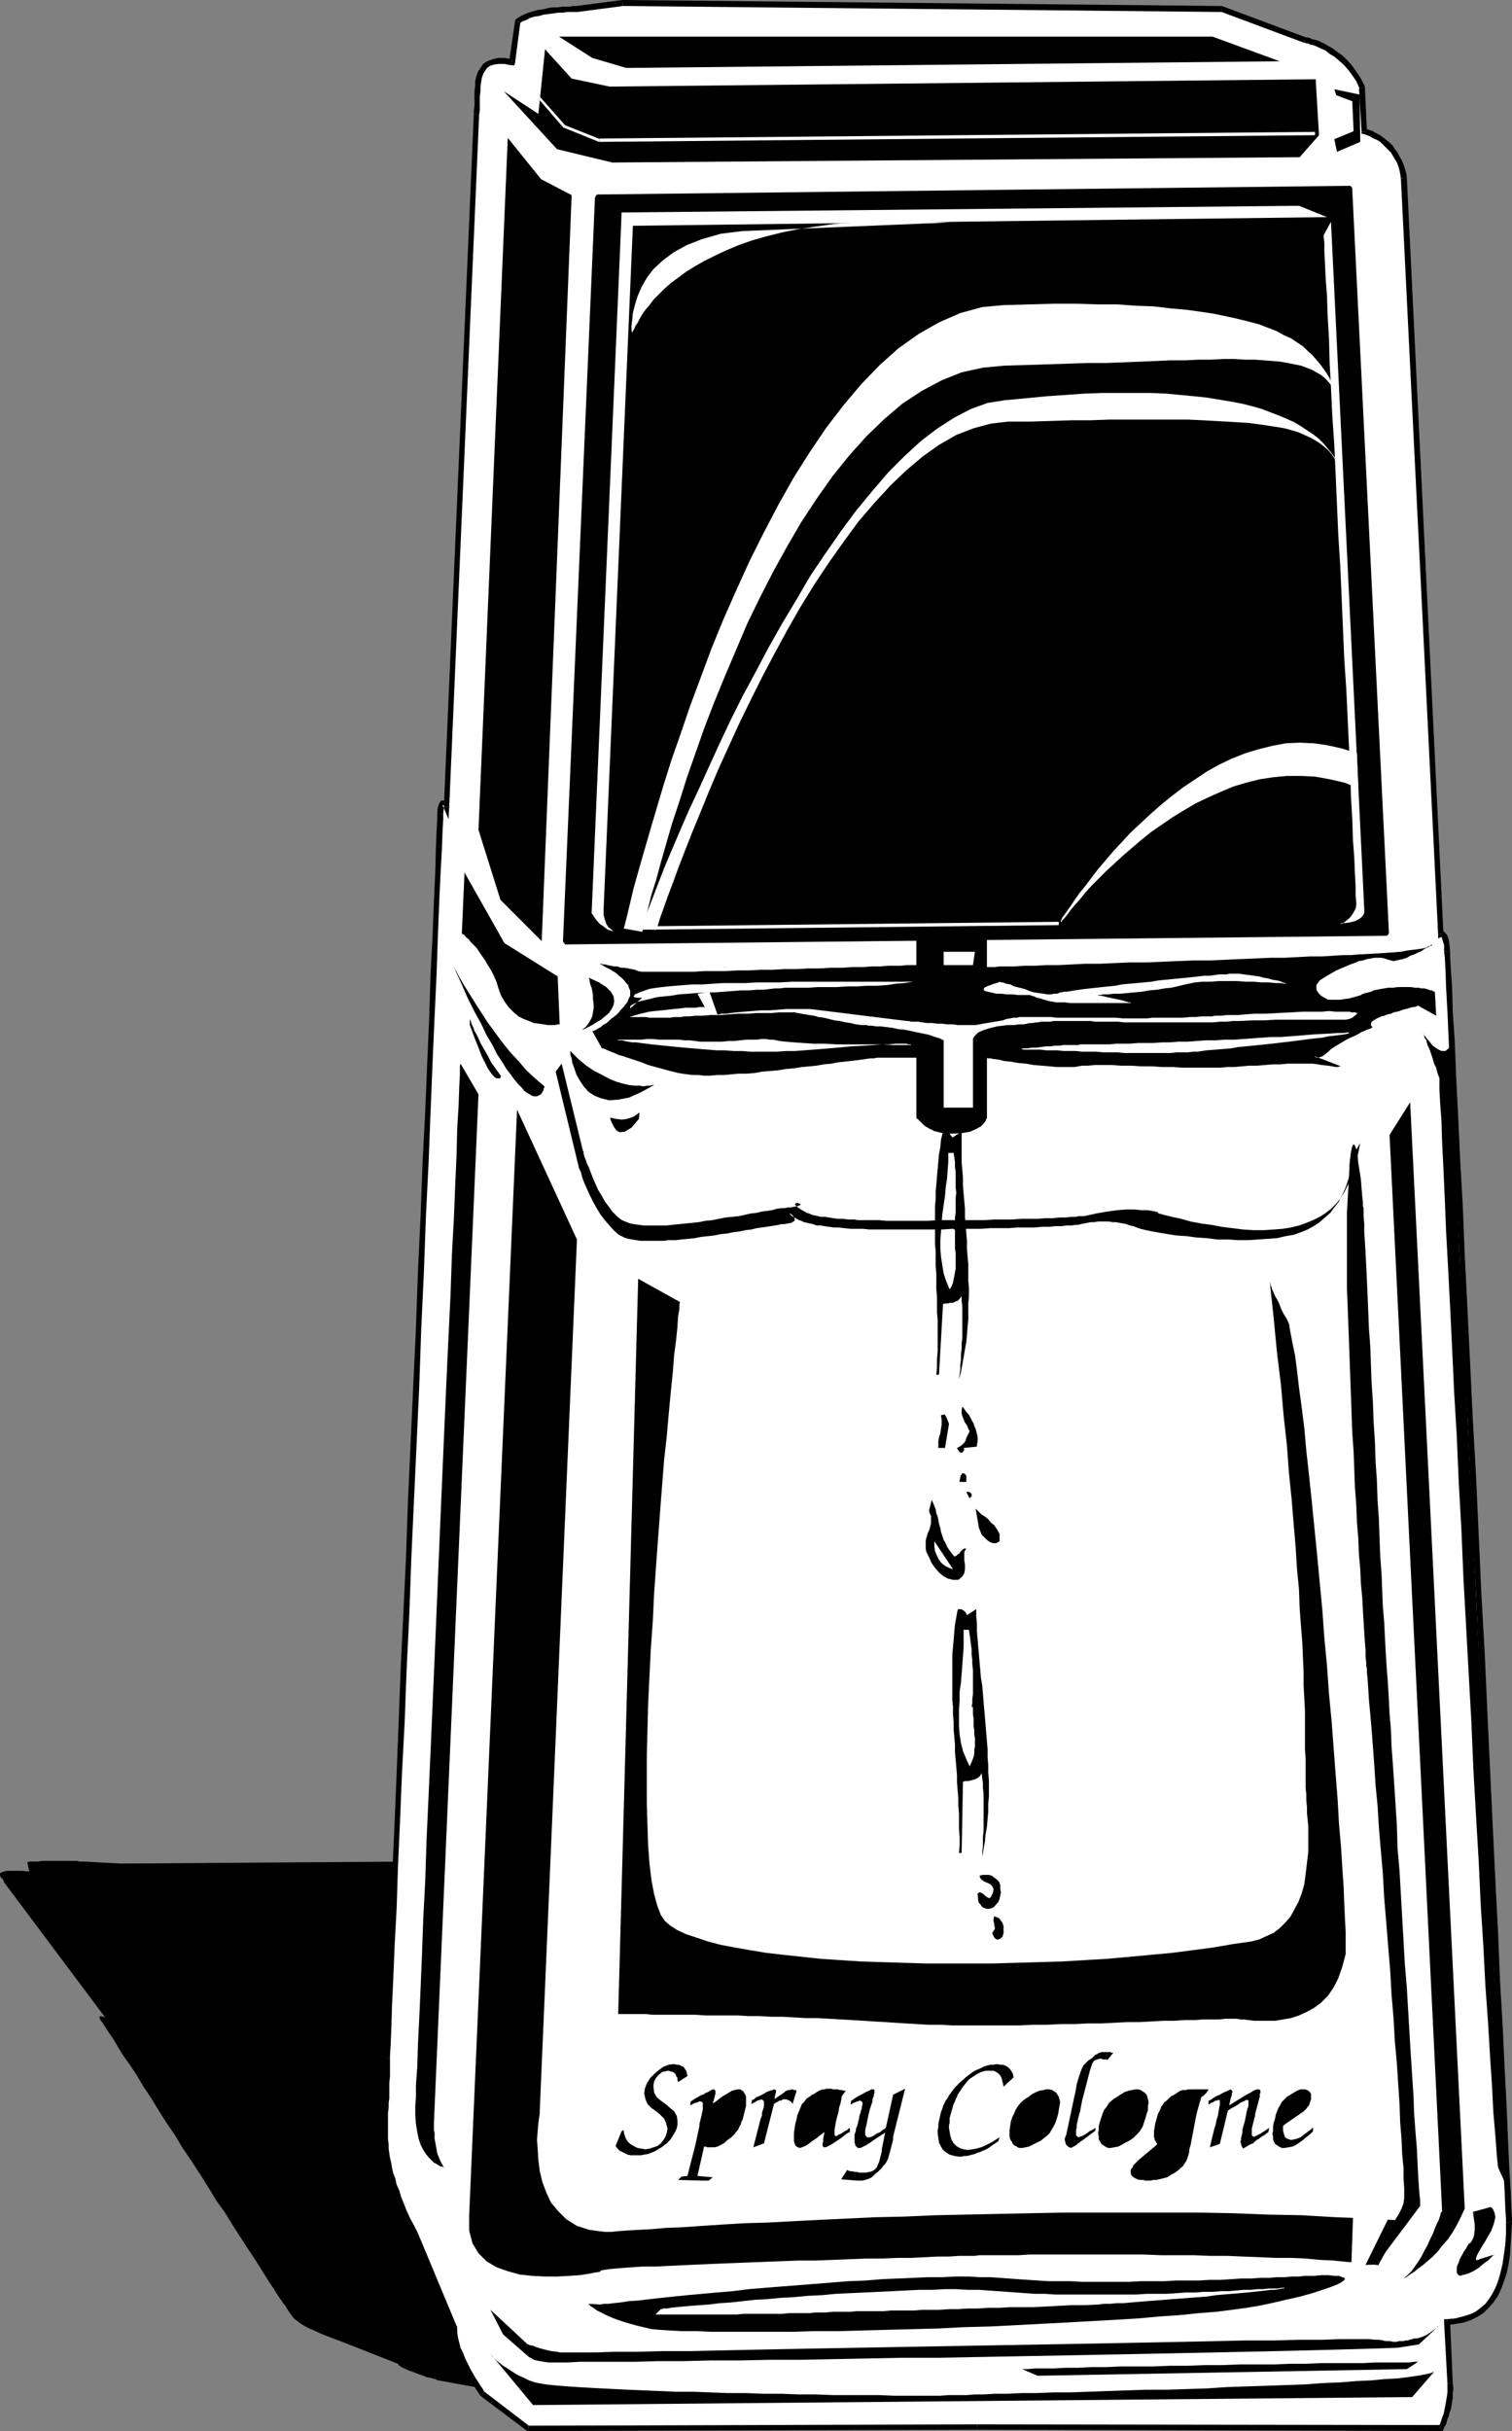 <?xml version="1.0" encoding="UTF-8" standalone="no"?>
<svg
   version="1.0"
   width="97.119mm"
   height="156.053mm"
   id="svg103"
   sodipodi:docname="Cologne 2.wmf"
   xmlns:inkscape="http://www.inkscape.org/namespaces/inkscape"
   xmlns:sodipodi="http://sodipodi.sourceforge.net/DTD/sodipodi-0.dtd"
   xmlns="http://www.w3.org/2000/svg"
   xmlns:svg="http://www.w3.org/2000/svg">
  <rect width="100%" height="100%" fill="#808080" stroke="none"/>
  <sodipodi:namedview
     id="namedview103"
     pagecolor="#ffffff"
     bordercolor="#000000"
     borderopacity="0.25"
     inkscape:showpageshadow="2"
     inkscape:pageopacity="0.0"
     inkscape:pagecheckerboard="0"
     inkscape:deskcolor="#d1d1d1"
     inkscape:document-units="mm" />
  <defs
     id="defs1">
    <pattern
       id="WMFhbasepattern"
       patternUnits="userSpaceOnUse"
       width="6"
       height="6"
       x="0"
       y="0" />
  </defs>
  <path
     style="fill:#000000;fill-opacity:1;fill-rule:evenodd;stroke:none"
     d="m 118.907,579.789 108.245,0.162 109.537,-1.454 h 0.162 0.646 l 0.646,-0.162 0.646,-0.323 0.646,-0.323 0.485,-0.323 0.323,-0.323 -0.162,-0.485 -2.423,-3.232 1.939,-0.162 1.777,-0.162 1.616,-0.162 1.454,-0.162 1.292,-0.323 1.131,-0.162 0.969,-0.323 0.646,-0.323 0.646,-0.485 0.485,-0.323 0.323,-0.485 0.162,-0.485 v -0.485 -0.485 -0.646 l -0.323,-0.485 -0.162,-0.162 -0.485,-0.646 -0.646,-0.808 -0.808,-1.293 -1.292,-1.454 -1.292,-1.616 -1.454,-1.939 -1.777,-2.262 -1.777,-2.262 -1.939,-2.585 -2.1,-2.747 -2.262,-2.747 -2.262,-2.909 -2.262,-2.909 -2.423,-3.07 -2.262,-2.909 -2.423,-3.07 -2.423,-3.07 -2.262,-3.07 -2.262,-2.747 -2.262,-2.909 -2.1,-2.747 -2.1,-2.585 -1.777,-2.424 -1.777,-2.101 -1.454,-2.101 -1.454,-1.778 -1.292,-1.454 -0.969,-1.293 -0.646,-0.97 -0.485,-0.646 -0.323,-0.323 -0.323,-0.323 -0.323,-0.162 -0.323,-0.162 h -0.323 l -0.323,-0.162 h -0.323 -0.162 v 0 l -37.966,-39.267 -2.908,-0.485 -2.747,-0.485 -2.423,-0.485 -2.1,-0.323 -2.1,-0.323 -1.777,-0.323 -1.616,-0.323 -1.454,-0.323 -1.454,-0.162 -1.131,-0.162 -1.131,-0.162 -1.131,-0.162 -0.969,-0.162 -0.969,-0.162 h -0.969 l -0.969,-0.162 -1.616,-2.262 -1.131,-0.485 -1.131,-0.323 -1.131,-0.323 -1.131,-0.323 -1.292,-0.162 -1.292,-0.323 -1.292,-0.162 -1.131,-0.162 -1.131,-0.162 h -1.131 l -0.969,-0.162 h -0.808 l -0.646,-0.162 h -0.485 -0.323 v 0 l -21.326,-1.778 -165.436,1.131 -8.886,-0.485 h -0.162 -0.323 -0.485 l -0.808,-0.162 H 17.771 16.802 15.833 14.702 13.571 12.44 11.309 10.178 l -0.969,0.162 H 8.24 7.27 l -0.646,0.162 0.485,2.262 -1.777,-0.162 H 3.877 2.585 1.616 l -0.646,0.162 -0.485,0.162 -0.323,0.162 L 0,454.556 v 0.323 0.162 l 0.162,0.323 0.162,0.323 0.323,0.162 0.162,0.323 0.162,0.323 v 0.162 l 24.557,32.803 h -0.162 l -0.162,-0.162 h -0.323 l -0.323,-0.162 h -0.162 l -0.162,0.162 -0.162,0.162 0.162,0.323 0.162,0.323 0.485,0.646 0.646,0.97 0.808,1.293 1.131,1.616 1.131,1.939 1.292,2.101 1.616,2.262 1.616,2.424 1.616,2.747 1.939,2.909 1.777,2.909 1.939,3.07 2.1,3.07 1.939,3.232 2.1,3.07 2.1,3.232 1.939,3.07 1.939,3.232 2.1,2.909 1.777,2.909 1.777,2.747 1.777,2.747 1.616,2.424 1.454,2.262 1.292,2.101 1.131,1.778 0.969,1.454 0.808,1.293 0.646,0.97 0.323,0.485 0.162,0.162 0.485,0.808 0.485,0.485 0.323,0.646 0.323,0.485 0.323,0.485 0.323,0.485 0.485,0.646 0.485,0.485 0.646,0.485 0.646,0.485 0.969,0.646 1.292,0.646 1.454,0.646 1.777,0.808 2.1,0.808 2.585,0.97 13.571,5.332 0.162,0.323 0.485,0.323 0.485,0.323 0.808,0.323 0.646,0.323 0.969,0.323 0.808,0.323 0.808,0.323 0.969,0.323 0.808,0.323 0.808,0.162 0.646,0.162 0.646,0.162 0.323,0.162 0.323,0.162 h 0.162 z"
     id="path1" />
  <path
     style="fill:#ffffff;fill-opacity:1;fill-rule:evenodd;stroke:none"
     d="m 128.278,589.161 108.891,-0.323 112.607,0.323 0.162,-0.162 v -0.162 l 0.162,-0.162 v -0.323 l 0.323,-0.485 0.162,-0.485 0.162,-0.646 0.323,-0.646 0.162,-0.808 0.162,-0.808 0.323,-0.808 0.162,-0.97 v -1.131 l 0.162,-0.97 v -1.131 -1.293 l -0.808,-14.866 2.1,-0.162 1.939,-0.323 1.616,-0.646 1.616,-0.808 1.292,-0.808 1.292,-1.131 0.969,-1.293 0.969,-1.454 0.808,-1.616 0.646,-1.778 0.646,-1.939 0.323,-2.262 0.323,-2.101 0.323,-2.424 0.162,-2.585 0.162,-2.747 -0.162,-0.97 v -2.585 l -0.323,-4.04 -0.162,-5.494 -0.323,-6.948 -0.485,-8.08 -0.485,-9.211 -0.485,-10.18 -0.485,-11.15 -0.646,-11.958 -0.646,-12.604 -0.646,-13.089 -0.485,-13.735 -0.808,-13.897 -0.646,-14.22 -0.646,-14.22 -0.808,-14.382 -0.646,-14.22 -0.646,-14.058 -0.646,-13.735 -0.646,-13.25 -0.646,-12.766 -0.646,-12.119 -0.485,-11.311 -0.485,-10.503 -0.485,-9.534 -0.485,-8.403 -0.323,-7.11 -0.323,-5.979 -0.162,-4.525 -0.162,-2.909 v -1.293 l -0.162,-1.454 -0.162,-1.131 -0.323,-0.808 -0.323,-0.485 -0.323,-0.162 -0.162,-0.162 h -0.162 v 0 l -9.047,-183.406 -0.162,-0.97 -0.162,-1.131 -0.323,-0.97 -0.485,-0.97 -0.485,-0.808 -0.323,-0.97 -0.646,-0.808 -0.646,-0.646 -0.646,-0.646 -0.646,-0.646 -0.808,-0.646 -0.808,-0.485 -0.808,-0.485 -0.808,-0.485 -0.808,-0.323 -0.969,-0.323 -0.485,-10.665 -0.969,-1.778 -0.969,-1.454 -0.969,-1.454 -1.131,-1.293 -1.131,-0.97 -1.131,-0.97 -1.131,-0.808 -1.131,-0.646 -1.131,-0.646 -0.969,-0.485 -0.969,-0.323 -0.808,-0.162 -0.646,-0.323 h -0.485 l -0.323,-0.162 v 0 L 296.461,2.101 151.219,0.808 140.072,2.262 h -0.162 -0.323 -0.485 -0.646 -0.969 l -0.969,0.162 h -0.969 l -1.131,0.162 -1.292,0.162 -1.131,0.162 -1.292,0.162 -1.131,0.323 -1.131,0.323 -0.969,0.485 -0.969,0.485 -0.808,0.485 -1.454,9.857 -1.777,-0.162 h -1.454 l -1.292,0.162 -1.131,0.323 -0.808,0.646 -0.646,0.808 -0.485,0.97 -0.323,0.97 -0.162,0.97 -0.162,1.131 -0.162,1.293 v 1.131 1.293 1.131 0.97 l -0.162,0.97 -7.27,168.216 v -0.162 l -0.162,-0.323 -0.323,-0.323 -0.162,-0.323 h -0.323 l -0.162,0.323 -0.323,0.97 v 1.454 l -0.162,1.293 v 2.747 l -0.323,4.525 -0.162,5.656 -0.323,7.11 -0.323,8.241 -0.323,9.211 -0.485,10.342 -0.485,11.15 -0.485,11.796 -0.485,12.604 -0.646,12.927 -0.485,13.412 -0.646,13.735 -0.646,13.897 -0.646,14.058 -0.485,14.058 -0.646,13.897 -0.646,13.735 -0.485,13.25 -0.646,12.927 -0.485,12.281 -0.485,11.635 -0.485,10.988 -0.485,10.019 -0.323,9.049 -0.323,7.918 -0.323,6.787 -0.162,5.333 -0.162,4.04 -0.162,2.585 v 0.808 1.454 1.454 1.454 l -0.162,1.293 v 1.454 1.131 l -0.162,1.293 v 1.131 l -0.162,1.131 v 1.131 1.131 1.131 l -0.162,1.131 v 1.131 l 0.162,0.97 v 1.131 1.131 l 0.162,1.131 0.162,1.293 0.162,1.131 0.323,1.131 0.162,1.293 0.323,1.293 0.485,1.454 0.323,1.454 0.646,1.454 0.485,1.454 0.646,1.616 0.646,1.616 0.808,1.778 0.969,1.939 0.969,1.939 9.37,22.461 0.162,1.131 0.162,1.293 0.323,1.454 0.323,1.293 0.646,1.454 0.485,1.293 0.646,1.293 0.646,1.293 0.808,1.131 0.646,1.131 0.485,0.97 0.646,0.808 0.485,0.808 0.162,0.485 0.323,0.323 v 0.162 z"
     id="path2" />
  <path
     style="fill:#000000;fill-opacity:1;fill-rule:evenodd;stroke:none"
     d="m 237.169,588.192 v 0 l -108.891,0.323 v 1.293 l 108.891,-0.323 v 0 z"
     id="path3" />
  <path
     style="fill:#000000;fill-opacity:1;fill-rule:evenodd;stroke:none"
     d="m 349.291,588.838 0.485,-0.485 -112.607,-0.162 v 1.293 l 112.607,0.323 0.646,-0.323 -0.646,0.323 h 0.485 l 0.162,-0.323 z"
     id="path4" />
  <path
     style="fill:#000000;fill-opacity:1;fill-rule:evenodd;stroke:none"
     d="m 351.391,578.335 v 0 1.131 0.97 l -0.162,1.131 -0.162,0.97 -0.162,0.97 -0.162,0.808 -0.162,0.808 -0.162,0.646 -0.323,0.808 -0.162,0.485 -0.162,0.485 -0.162,0.485 -0.162,0.323 -0.162,0.323 v 0 0.162 l 1.131,0.646 v -0.162 l 0.162,-0.162 v -0.323 l 0.162,-0.162 0.323,-0.485 0.162,-0.646 0.162,-0.646 0.323,-0.646 0.162,-0.808 0.323,-0.808 0.162,-0.808 0.162,-1.131 0.162,-0.97 v -1.131 l 0.162,-1.131 -0.162,-1.293 v 0 z"
     id="path5" />
  <path
     style="fill:#000000;fill-opacity:1;fill-rule:evenodd;stroke:none"
     d="m 351.229,562.66 -0.646,0.808 0.808,14.866 1.292,-0.162 -0.646,-14.866 -0.646,0.808 -0.162,-1.454 h -0.646 v 0.808 z"
     id="path6" />
  <path
     style="fill:#000000;fill-opacity:1;fill-rule:evenodd;stroke:none"
     d="m 365.608,539.23 v 0 2.585 l -0.162,2.585 -0.323,2.424 -0.323,2.262 -0.485,2.101 -0.485,1.778 -0.646,1.778 -0.808,1.616 -0.808,1.293 -0.969,1.293 -1.131,0.97 -1.292,0.97 -1.454,0.646 -1.616,0.485 -1.939,0.485 -1.939,0.162 0.162,1.454 2.1,-0.323 1.939,-0.323 1.777,-0.646 1.616,-0.808 1.454,-0.97 1.131,-1.131 1.131,-1.293 1.131,-1.616 0.808,-1.778 0.646,-1.778 0.646,-1.939 0.485,-2.262 0.323,-2.262 0.162,-2.424 0.162,-2.585 0.162,-2.747 v -0.162 z"
     id="path7" />
  <path
     style="fill:#000000;fill-opacity:1;fill-rule:evenodd;stroke:none"
     d="m 350.583,230.914 v 0 l 0.162,1.293 0.162,2.909 0.162,4.525 0.323,5.817 0.323,7.272 0.323,8.403 0.485,9.534 0.485,10.342 0.646,11.473 0.646,11.958 0.485,12.766 0.646,13.412 0.808,13.574 0.646,14.058 0.646,14.22 0.808,14.382 0.646,14.382 0.646,14.058 0.646,14.058 0.646,13.574 0.646,13.089 0.646,12.604 0.646,11.958 0.485,11.15 0.485,10.18 0.485,9.372 0.323,8.08 0.323,6.787 0.323,5.656 0.162,4.04 0.162,2.585 v 0.808 l 1.454,-0.162 v -0.808 l -0.162,-2.585 -0.162,-4.04 -0.323,-5.494 -0.323,-6.948 -0.323,-8.08 -0.485,-9.211 -0.485,-10.342 -0.646,-11.15 -0.485,-11.796 -0.646,-12.604 -0.646,-13.25 -0.646,-13.574 -0.646,-13.897 -0.646,-14.22 -0.808,-14.382 -0.646,-14.22 -0.646,-14.382 -0.808,-14.058 -0.646,-13.574 -0.646,-13.25 -0.646,-12.766 -0.485,-12.119 -0.646,-11.311 -0.485,-10.503 -0.485,-9.534 -0.323,-8.403 -0.485,-7.11 -0.162,-5.979 -0.323,-4.525 -0.162,-2.909 v -1.293 0 z"
     id="path8" />
  <path
     style="fill:#000000;fill-opacity:1;fill-rule:evenodd;stroke:none"
     d="m 349.129,226.712 0.969,0.485 -0.323,0.162 h 0.162 l -0.162,-0.162 0.162,0.162 0.162,0.323 0.162,0.646 0.323,0.97 v 1.616 l 1.454,-0.162 -0.162,-1.616 -0.162,-1.131 -0.323,-0.97 -0.323,-0.485 -0.485,-0.485 -0.485,-0.162 h -0.323 -0.323 l 0.969,0.646 -1.292,0.162 v 0.97 l 0.969,-0.485 z"
     id="path9" />
  <path
     style="fill:#000000;fill-opacity:1;fill-rule:evenodd;stroke:none"
     d="m 340.082,43.306 v -0.162 l 9.047,183.568 1.292,-0.162 -8.886,-183.406 v -0.162 0.162 0 -0.162 z"
     id="path10" />
  <path
     style="fill:#000000;fill-opacity:1;fill-rule:evenodd;stroke:none"
     d="m 330.55,31.995 0.485,0.485 0.808,0.323 0.808,0.323 0.808,0.485 0.808,0.323 0.808,0.485 0.646,0.646 0.646,0.646 0.646,0.646 0.646,0.646 0.485,0.808 0.485,0.808 0.485,0.808 0.323,0.808 0.323,1.131 0.162,0.808 0.162,1.131 1.454,-0.323 -0.162,-0.97 -0.323,-1.131 -0.323,-0.97 -0.485,-1.131 -0.485,-0.808 -0.485,-0.97 -0.646,-0.808 -0.485,-0.808 -0.808,-0.808 -0.808,-0.646 -0.646,-0.485 -0.808,-0.646 -0.969,-0.485 -0.808,-0.485 -0.969,-0.323 -0.969,-0.323 0.485,0.646 -1.292,0.162 v 0.485 h 0.485 z"
     id="path11" />
  <path
     style="fill:#000000;fill-opacity:1;fill-rule:evenodd;stroke:none"
     d="m 330.065,21.492 -0.162,-0.162 0.646,10.665 1.292,-0.162 -0.485,-10.665 v -0.162 0.162 -0.162 0 z"
     id="path12" />
  <path
     style="fill:#000000;fill-opacity:1;fill-rule:evenodd;stroke:none"
     d="m 316.494,10.342 h 0.162 0.162 l 0.162,0.162 h 0.485 l 0.646,0.323 0.808,0.162 0.808,0.323 0.969,0.485 1.131,0.485 0.969,0.808 1.131,0.646 1.131,0.97 1.131,0.97 1.131,1.293 0.969,1.293 0.969,1.454 0.808,1.778 1.292,-0.485 -0.969,-1.939 -0.969,-1.454 -1.131,-1.616 -1.131,-1.293 -1.131,-1.131 -1.131,-0.808 -1.292,-0.97 -1.131,-0.646 -1.131,-0.646 -0.969,-0.485 -0.969,-0.323 -0.808,-0.162 -0.646,-0.323 -0.646,-0.162 h -0.323 -0.162 0.162 l -0.485,1.293 h 0.162 v 0 z"
     id="path13" />
  <path
     style="fill:#000000;fill-opacity:1;fill-rule:evenodd;stroke:none"
     d="m 296.461,2.909 -0.323,-0.162 20.356,7.595 0.485,-1.293 -20.356,-7.595 h -0.162 0.162 -0.162 v 0 z"
     id="path14" />
  <path
     style="fill:#000000;fill-opacity:1;fill-rule:evenodd;stroke:none"
     d="m 151.219,1.454 v 0 L 296.461,2.909 V 1.454 L 151.219,0 h -0.162 0.162 -0.162 v 0 z"
     id="path15" />
  <path
     style="fill:#000000;fill-opacity:1;fill-rule:evenodd;stroke:none"
     d="m 140.072,2.909 h 0.162 L 151.219,1.454 151.058,0 139.91,1.454 h 0.162 v 1.454 0 h 0.162 z"
     id="path16" />
  <path
     style="fill:#000000;fill-opacity:1;fill-rule:evenodd;stroke:none"
     d="m 126.339,5.333 -0.162,0.323 0.646,-0.485 0.969,-0.323 0.808,-0.485 1.131,-0.323 1.131,-0.162 1.131,-0.323 1.292,-0.162 1.131,-0.162 1.131,-0.162 h 1.131 l 0.969,-0.162 h 0.808 0.646 0.485 0.323 0.162 V 1.454 h -0.162 -0.323 -0.646 l -0.485,0.162 h -0.969 -0.969 l -1.131,0.162 h -1.131 l -1.131,0.162 -1.292,0.323 -1.292,0.162 -1.131,0.323 -1.131,0.323 -1.131,0.485 -0.969,0.485 -0.969,0.646 -0.162,0.323 z"
     id="path17" />
  <path
     style="fill:#000000;fill-opacity:1;fill-rule:evenodd;stroke:none"
     d="m 124.077,15.836 0.969,-0.646 1.292,-9.857 -1.292,-0.323 -1.454,10.019 0.808,-0.646 -0.323,1.454 h 0.808 l 0.162,-0.646 z"
     id="path18" />
  <path
     style="fill:#000000;fill-opacity:1;fill-rule:evenodd;stroke:none"
     d="m 116.322,27.794 v 0 l 0.162,-0.97 v -1.131 -1.131 -1.293 l 0.162,-1.131 v -1.131 l 0.162,-1.131 0.162,-0.97 0.323,-0.97 0.485,-0.808 0.485,-0.646 0.646,-0.485 0.969,-0.323 1.131,-0.162 h 1.454 l 1.616,0.323 0.323,-1.454 -1.939,-0.323 h -1.616 l -1.292,0.323 -1.292,0.485 -0.969,0.646 -0.646,0.97 -0.646,0.97 -0.323,0.97 -0.323,1.293 v 1.131 l -0.162,1.131 v 1.293 1.293 1.131 l -0.162,0.97 v 0.97 0 z"
     id="path19" />
  <path
     style="fill:#000000;fill-opacity:1;fill-rule:evenodd;stroke:none"
     d="m 107.76,196.01 1.292,-0.162 7.27,-168.055 -1.292,-0.162 -7.27,168.055 1.292,-0.162 -1.292,0.485 1.131,2.747 0.162,-2.909 z"
     id="path20" />
  <path
     style="fill:#000000;fill-opacity:1;fill-rule:evenodd;stroke:none"
     d="m 107.598,197.464 v 0 l 0.162,-1.454 0.162,-0.646 v 0 h -0.485 v 0.162 l 0.162,0.162 0.162,0.323 v 0 l 1.292,-0.485 v -0.162 l -0.323,-0.323 -0.162,-0.485 -0.485,-0.323 h -0.969 l -0.485,0.646 -0.323,0.97 -0.162,1.454 v 0.162 z"
     id="path21" />
  <path
     style="fill:#000000;fill-opacity:1;fill-rule:evenodd;stroke:none"
     d="m 94.674,499.478 v 0 -0.808 l 0.162,-2.424 0.162,-4.04 0.162,-5.494 0.323,-6.787 0.323,-7.918 0.485,-9.049 0.323,-10.019 0.485,-10.827 0.485,-11.796 0.646,-12.281 0.485,-12.927 0.646,-13.25 0.485,-13.574 0.646,-14.058 0.646,-13.897 0.646,-14.058 0.485,-14.058 0.646,-13.735 0.485,-13.412 0.646,-12.927 0.485,-12.443 0.485,-11.958 0.485,-10.988 0.485,-10.342 0.323,-9.372 0.323,-8.241 0.323,-6.948 0.323,-5.817 0.162,-4.363 0.162,-2.909 v -1.293 h -1.454 v 1.293 l -0.162,2.747 -0.162,4.363 -0.162,5.817 -0.323,7.11 -0.323,8.241 -0.485,9.211 -0.323,10.342 -0.485,11.15 -0.485,11.796 -0.646,12.443 -0.485,13.089 -0.646,13.412 -0.485,13.735 -0.646,13.897 -0.646,14.058 -0.646,14.058 -0.485,13.897 -0.646,13.574 -0.646,13.412 -0.485,12.766 -0.485,12.443 -0.485,11.635 -0.485,10.827 -0.485,10.18 -0.323,9.049 -0.323,7.918 -0.323,6.787 -0.162,5.333 -0.162,4.04 -0.162,2.424 v 0.97 0 0 0 0 z"
     id="path22" />
  <path
     style="fill:#000000;fill-opacity:1;fill-rule:evenodd;stroke:none"
     d="m 101.459,541.815 v 0 l -0.969,-1.939 -0.969,-1.778 -0.808,-1.778 -0.646,-1.616 -0.646,-1.616 -0.485,-1.616 -0.646,-1.454 -0.323,-1.454 -0.485,-1.293 -0.323,-1.293 -0.162,-1.131 -0.323,-1.293 -0.162,-1.131 -0.162,-1.131 v -1.131 l -0.162,-1.131 v -1.131 -0.97 -1.131 -1.131 -1.131 -0.97 l 0.162,-1.131 v -1.131 l 0.162,-1.293 v -1.131 -1.293 -1.293 l 0.162,-1.454 v -1.454 -1.454 -1.454 H 93.381 v 1.454 1.454 l -0.162,1.454 v 1.293 1.293 l -0.162,1.293 v 1.293 1.131 l -0.162,1.131 v 1.131 l -0.162,1.131 v 1.131 1.131 1.131 1.131 l 0.162,1.131 v 1.131 l 0.162,1.131 0.162,1.131 0.162,1.131 0.162,1.293 0.323,1.293 0.485,1.454 0.323,1.293 0.323,1.454 0.646,1.454 0.485,1.616 0.646,1.616 0.646,1.616 0.808,1.778 0.969,1.939 0.969,1.939 v 0 z"
     id="path23" />
  <path
     style="fill:#000000;fill-opacity:1;fill-rule:evenodd;stroke:none"
     d="m 110.991,564.599 -0.162,-0.323 -9.37,-22.461 -1.292,0.646 9.37,22.3 v -0.323 l 1.454,0.162 v -0.162 l -0.162,-0.162 z"
     id="path24" />
  <path
     style="fill:#000000;fill-opacity:1;fill-rule:evenodd;stroke:none"
     d="m 117.615,580.274 0.162,0.162 -0.162,-0.162 -0.162,-0.162 -0.323,-0.646 -0.485,-0.646 -0.485,-0.808 -0.646,-0.97 -0.646,-1.131 -0.646,-1.131 -0.646,-1.293 -0.646,-1.293 -0.485,-1.293 -0.646,-1.293 -0.323,-1.293 -0.323,-1.293 -0.162,-1.293 v -1.131 l -1.454,-0.162 v 1.454 l 0.162,1.293 0.485,1.454 0.323,1.454 0.646,1.293 0.485,1.293 0.646,1.454 0.808,1.293 0.646,1.293 0.646,0.97 0.646,0.97 0.485,0.97 0.485,0.646 0.323,0.485 0.323,0.485 v 0 l 0.162,0.162 -0.162,-0.162 0.162,0.162 v 0 z"
     id="path25" />
  <path
     style="fill:#000000;fill-opacity:1;fill-rule:evenodd;stroke:none"
     d="m 128.278,588.515 0.323,0.162 -10.986,-8.403 -0.808,1.131 10.986,8.241 0.485,0.162 -0.485,-0.162 0.162,0.162 h 0.323 z"
     id="path26" />
  <path
     style="fill:#000000;fill-opacity:1;fill-rule:evenodd;stroke:none"
     d="m 135.225,36.196 13.409,3.232 166.89,-1.293 4.685,-5.333 -0.808,-13.574 -171.414,1.778 -9.209,-1.939 -6.462,-7.11 -1.616,15.674 -8.401,-5.494 z"
     id="path27" />
  <path
     style="fill:#000000;fill-opacity:1;fill-rule:evenodd;stroke:none"
     d="m 323.926,21.653 6.139,1.293 0.162,11.473 -5.655,2.424 -0.646,-3.07 4.685,-1.939 -0.323,-7.272 -3.877,-1.454 z"
     id="path28" />
  <path
     style="fill:#ffffff;fill-opacity:1;fill-rule:evenodd;stroke:none"
     d="m 137.164,30.379 0.162,0.162 -6.301,-7.11 -0.485,0.323 6.301,7.272 h 0.162 -0.162 v 0 h 0.162 z"
     id="path29" />
  <path
     style="fill:#ffffff;fill-opacity:1;fill-rule:evenodd;stroke:none"
     d="m 145.565,33.611 0.162,0.162 -8.563,-3.393 -0.162,0.646 8.401,3.393 h 0.162 -0.162 0.162 v 0 z"
     id="path30" />
  <path
     style="fill:#ffffff;fill-opacity:1;fill-rule:evenodd;stroke:none"
     d="m 319.241,32.318 v -0.323 l -173.676,1.616 v 0.808 l 173.676,-1.616 z"
     id="path31" />
  <path
     style="fill:#000000;fill-opacity:1;fill-rule:evenodd;stroke:none"
     d="m 336.366,227.036 h 0.323 l 0.323,-0.323 0.162,-0.323 v -0.323 L 328.288,46.053 v -0.485 l -0.162,-0.162 -0.323,-0.323 h -0.323 l -182.077,2.101 h -0.323 l -0.323,0.162 -0.162,0.323 -0.162,0.323 -7.755,180.174 v 0.323 l 0.323,0.323 0.162,0.323 h 0.323 z"
     id="path32" />
  <path
     style="fill:#ffffff;fill-opacity:1;fill-rule:evenodd;stroke:none"
     d="m 324.734,96.793 -0.485,-1.293 -0.485,-1.131 -0.646,-0.97 -0.808,-0.97 -0.808,-0.808 -0.808,-0.646 -1.131,-0.646 -1.131,-0.646 -1.292,-0.485 -1.292,-0.485 -1.616,-0.323 -1.616,-0.323 -1.777,-0.323 -1.939,-0.162 -2.1,-0.162 -2.1,-0.162 h -2.423 l -2.585,-0.162 h -2.747 l -2.908,0.162 h -3.07 l -3.231,0.162 h -3.554 l -3.554,0.162 -3.877,0.162 -4.039,0.162 -4.201,0.162 h -4.524 l -4.685,0.162 -5.008,0.162 -5.008,0.162 -5.493,0.162 -5.17,0.485 -5.17,1.131 -4.847,1.939 -4.847,2.585 -4.685,3.07 -4.362,3.717 -4.362,4.201 -4.201,4.686 -4.039,5.009 -3.877,5.494 -3.716,5.656 -3.393,5.817 -3.393,6.14 -3.231,6.302 -3.07,6.302 -2.747,6.464 -2.747,6.464 -2.585,6.302 -2.423,6.302 -2.1,5.979 -2.1,5.979 -1.777,5.656 -1.777,5.333 -1.454,5.009 -1.292,4.525 -1.131,4.201 -1.131,3.555 -0.808,3.232 -0.646,2.424 -0.323,1.778 -0.323,1.131 -0.162,0.485 -4.524,-0.808 0.162,-0.323 0.323,-1.293 0.485,-1.939 0.646,-2.747 0.808,-3.393 1.131,-4.04 1.292,-4.525 1.454,-5.009 1.616,-5.494 1.777,-5.979 1.939,-6.14 2.262,-6.464 2.262,-6.625 2.585,-6.948 2.585,-6.948 2.908,-7.11 3.07,-6.948 3.231,-7.11 3.393,-6.787 3.554,-6.787 3.716,-6.625 3.877,-6.14 4.039,-5.979 4.201,-5.494 4.362,-5.171 4.524,-4.686 4.524,-4.04 5.008,-3.555 4.847,-2.747 5.17,-2.262 5.331,-1.454 5.331,-0.485 6.139,-0.162 5.816,-0.162 h 5.493 l 5.17,0.162 h 4.847 l 4.524,0.323 4.362,0.162 4.039,0.485 3.716,0.323 3.554,0.485 3.231,0.485 3.07,0.646 2.908,0.646 2.585,0.646 2.423,0.646 2.1,0.808 2.1,0.808 1.777,0.97 1.777,0.808 1.454,0.97 1.454,0.97 1.131,1.131 1.131,0.97 0.969,1.131 0.969,1.131 0.808,1.131 0.808,1.131 0.646,1.131 0.485,1.293 0.485,1.131 0.485,1.293 z"
     id="path33" />
  <path
     style="fill:#ffffff;fill-opacity:1;fill-rule:evenodd;stroke:none"
     d="m 325.541,114.568 -0.485,-1.131 -0.485,-1.131 -0.646,-1.131 -0.646,-0.97 -0.808,-0.97 -0.969,-0.808 -0.969,-0.808 -1.292,-0.808 -1.131,-0.646 -1.454,-0.646 -1.454,-0.646 -1.616,-0.485 -1.777,-0.485 -1.939,-0.323 -2.1,-0.323 -2.262,-0.323 -2.423,-0.323 -2.585,-0.162 -2.747,-0.162 -2.908,-0.162 -2.908,-0.162 -3.393,-0.162 h -3.393 -3.716 -3.716 -4.201 -4.201 l -4.524,0.162 h -4.524 l -5.008,0.162 -5.17,0.162 h -5.331 l -4.201,0.485 -4.201,1.131 -4.201,1.616 -4.201,2.424 -3.877,2.747 -4.039,3.393 -3.877,3.717 -3.877,4.201 -3.877,4.525 -3.554,4.848 -3.554,5.009 -3.554,5.333 -3.393,5.494 -3.231,5.656 -3.07,5.656 -3.07,5.817 -2.908,5.817 -2.747,5.656 -2.585,5.656 -2.423,5.333 -2.262,5.332 -2.1,5.171 -1.939,4.686 -1.777,4.525 -1.616,4.201 -1.292,3.555 -1.292,3.393 -0.969,2.747 -0.808,2.262 -0.485,1.616 -0.323,0.97 -0.162,0.323 -3.877,-0.162 0.162,-0.323 0.485,-0.97 0.485,-1.616 0.969,-2.262 1.131,-2.909 1.292,-3.393 1.454,-3.717 1.777,-4.201 1.939,-4.525 2.1,-4.848 2.423,-5.171 2.423,-5.333 2.585,-5.656 2.747,-5.817 2.908,-5.817 3.231,-5.979 3.07,-5.817 3.393,-5.979 3.393,-5.656 3.393,-5.817 3.716,-5.494 3.716,-5.332 3.716,-5.009 3.877,-4.686 3.877,-4.525 3.877,-3.878 4.039,-3.717 4.039,-3.07 4.039,-2.585 4.039,-2.101 4.039,-1.454 4.039,-0.646 5.17,-0.485 5.008,-0.485 4.685,-0.323 4.524,-0.323 4.362,-0.162 h 4.201 4.039 3.716 l 3.716,0.162 3.393,0.323 3.393,0.323 3.07,0.323 2.908,0.485 2.908,0.485 2.585,0.485 2.585,0.646 2.262,0.646 2.1,0.808 2.1,0.808 1.939,0.808 1.777,0.808 1.616,0.97 1.454,0.97 1.454,0.97 1.292,0.97 1.131,1.131 0.969,1.131 0.969,1.131 0.808,1.131 0.646,1.293 0.485,1.293 z"
     id="path34" />
  <path
     style="fill:#ffffff;fill-opacity:1;fill-rule:evenodd;stroke:none"
     d="m 257.525,223.319 0.162,-0.162 0.162,-0.485 0.485,-0.646 0.808,-1.131 0.808,-1.131 0.969,-1.454 1.131,-1.616 1.454,-1.778 1.454,-1.939 1.616,-2.101 1.777,-2.101 1.939,-2.262 2.1,-2.262 2.1,-2.262 2.423,-2.262 2.423,-2.262 2.585,-2.262 2.585,-2.101 2.747,-2.101 2.908,-1.939 2.908,-1.939 2.908,-1.616 3.07,-1.454 3.231,-1.293 3.231,-0.97 3.231,-0.808 3.393,-0.646 3.393,-0.162 3.393,0.162 3.393,0.485 3.554,0.808 3.554,1.131 0.323,8.403 -3.393,-1.293 -3.554,-0.808 -3.554,-0.646 -3.393,-0.162 h -3.393 l -3.393,0.323 -3.231,0.485 -3.231,0.808 -3.231,0.97 -3.07,1.293 -2.908,1.293 -3.07,1.454 -2.747,1.616 -2.908,1.778 -2.585,1.778 -2.585,1.778 -2.423,1.939 -2.262,1.939 -2.262,1.939 -2.1,1.939 -1.939,1.778 -1.777,1.778 -1.777,1.778 -1.454,1.616 -1.292,1.616 -1.292,1.454 -0.969,1.131 -0.808,1.131 -0.646,0.808 -0.646,0.646 -0.162,0.323 -0.162,0.162 z"
     id="path35" />
  <path
     style="fill:#ffffff;fill-opacity:1;fill-rule:evenodd;stroke:none"
     d="m 180.138,56.072 -5.17,0.646 -4.524,1.293 -3.716,1.454 -3.231,1.778 -2.585,1.939 -2.262,2.101 -1.616,2.101 -1.292,2.262 -0.969,2.262 -0.646,2.101 -0.485,1.939 -0.162,1.616 -0.162,1.454 v 1.131 l 0.162,0.646 v 0.323 -0.162 -0.162 l 0.162,-0.485 0.323,-0.485 0.323,-0.808 0.485,-0.646 0.485,-0.97 0.646,-1.131 0.808,-1.131 0.969,-1.131 0.969,-1.293 1.292,-1.293 1.292,-1.293 1.616,-1.454 1.777,-1.293 1.939,-1.454 2.1,-1.293 2.262,-1.293 2.585,-1.293 2.747,-1.293 3.07,-1.293 3.231,-1.131 3.393,-0.97 3.877,-0.97 4.039,-0.808 4.362,-0.646 4.524,-0.646 5.008,-0.323 5.17,-0.323 h 5.493 l 5.978,0.162 6.139,0.162 z"
     id="path36" />
  <path
     style="fill:#ffffff;fill-opacity:1;fill-rule:evenodd;stroke:none"
     d="m 150.896,51.548 -0.162,4.201 -7.109,165.792 0.969,1.454 0.969,1.131 0.969,0.646 0.808,0.646 0.808,0.323 0.485,0.162 h 0.323 0.162 -0.162 l -0.323,-0.162 -0.323,-0.323 -0.646,-0.485 -0.485,-0.808 -0.323,-0.97 -0.323,-1.131 v -1.454 l 7.109,-165.792 168.506,-2.101 -6.785,-2.747 z"
     id="path37" />
  <path
     style="fill:#ffffff;fill-opacity:1;fill-rule:evenodd;stroke:none"
     d="m 153.804,225.096 v 0.485 l 103.236,-1.131 v -0.808 l -103.236,1.131 z"
     id="path38" />
  <path
     style="fill:#ffffff;fill-opacity:1;fill-rule:evenodd;stroke:none"
     d="m 323.118,53.81 v 0 l 8.078,166.762 v 0 0.323 0.485 l -0.162,0.485 -0.485,0.646 -0.646,0.485 -0.969,0.485 -1.292,0.323 -1.292,0.162 -0.646,0.162 h -0.323 v 0 l 0.162,-0.162 h 0.323 0.323 v -0.162 h 0.162 l 0.323,-0.323 0.646,-0.485 0.485,-0.485 0.485,-0.646 0.485,-0.808 0.323,-0.646 0.162,-0.808 v -0.646 l -0.162,-1.616 v -2.262 l -0.162,-3.07 -0.162,-3.878 -0.323,-4.363 -0.162,-5.009 -0.323,-5.494 -0.162,-5.979 -0.323,-6.302 -0.323,-6.787 -0.323,-6.948 -0.485,-7.272 -0.323,-7.433 -0.323,-7.433 -0.323,-7.595 -0.485,-7.595 -0.323,-7.433 -0.323,-7.433 -0.323,-7.11 -0.485,-6.948 -0.323,-6.787 -0.323,-6.14 -0.162,-5.979 -0.323,-5.333 -0.162,-5.009 -0.323,-4.201 -0.162,-3.555 -0.162,-3.07 v -2.101 l -0.162,-1.293 v -0.485 z"
     id="path39" />
  <path
     style="fill:#000000;fill-opacity:1;fill-rule:evenodd;stroke:none"
     d="m 112.768,211.684 9.694,17.129 12.925,8.08 0.485,11.635 h -0.162 -0.323 l -0.646,0.162 h -0.808 -0.969 l -0.969,-0.162 -1.131,-0.162 -1.292,-0.162 -1.131,-0.485 -1.292,-0.485 -1.292,-0.646 -1.131,-0.97 -1.131,-1.131 -0.969,-1.293 -0.969,-1.616 -0.646,-1.778 -0.485,-1.616 -0.646,-1.454 -0.646,-1.293 -0.808,-1.293 -0.646,-1.131 -0.808,-1.131 -0.646,-0.97 -0.646,-0.97 -0.808,-0.808 -0.646,-0.646 -0.485,-0.646 -0.646,-0.485 -0.323,-0.485 -0.323,-0.162 -0.323,-0.162 v -0.162 z"
     id="path40" />
  <path
     style="fill:#000000;fill-opacity:1;fill-rule:evenodd;stroke:none"
     d="m 110.183,234.63 v 0.162 l 0.485,0.646 0.485,0.97 0.808,1.454 0.969,1.616 1.131,1.778 1.292,2.101 1.454,2.262 1.454,2.262 1.777,2.424 1.777,2.424 1.939,2.424 2.1,2.262 1.939,2.262 2.1,1.939 2.262,1.939 v 0 0.162 0.162 l -0.162,0.162 v 0.323 l -0.162,0.323 -0.162,0.323 -0.162,0.162 -0.162,0.323 -0.323,0.162 -0.323,0.162 -0.323,0.162 h -0.323 -0.485 l -0.485,-0.162 -0.485,-0.323 -0.646,-0.323 -0.646,-0.485 -0.646,-0.808 -0.808,-0.808 -0.969,-1.131 -0.808,-1.131 -1.131,-1.454 -0.969,-1.616 -1.292,-1.939 -1.131,-2.262 -1.454,-2.424 -1.292,-2.747 -1.616,-2.909 -1.616,-3.232 -1.616,-3.717 z"
     id="path41" />
  <path
     style="fill:#000000;fill-opacity:1;fill-rule:evenodd;stroke:none"
     d="m 114.061,247.234 v 0 l 0.162,0.323 0.162,0.485 0.162,0.485 0.323,0.646 0.323,0.97 0.485,0.808 0.485,0.97 0.485,1.131 0.646,1.131 0.646,1.131 0.646,1.131 0.646,1.293 0.808,1.131 0.808,1.131 0.808,1.131 v 0 l -0.162,0.162 v 0.162 l -0.162,0.162 h -0.323 -0.162 -0.323 l -0.485,-0.323 -0.485,-0.485 -0.485,-0.646 -0.646,-0.97 -0.646,-1.293 -0.808,-1.616 -0.808,-2.101 -0.969,-2.424 -1.131,-3.07 z"
     id="path42" />
  <path
     style="fill:#000000;fill-opacity:1;fill-rule:evenodd;stroke:none"
     d="m 158.813,263.232 v 0 h -0.323 l -0.646,0.162 h -0.646 l -0.969,0.162 -0.969,-0.162 h -1.292 l -1.292,-0.162 -1.454,-0.323 -1.616,-0.485 -1.616,-0.646 -1.777,-0.97 -1.939,-0.97 -1.939,-1.293 -1.939,-1.616 -1.939,-1.939 v 0.162 0.646 l 0.323,0.97 0.162,1.131 0.485,1.293 0.485,1.454 0.808,1.454 0.969,1.454 1.131,1.293 1.454,0.97 1.616,0.646 1.939,0.485 2.262,-0.162 2.585,-0.485 2.908,-1.293 z"
     id="path43" />
  <path
     style="fill:#000000;fill-opacity:1;fill-rule:evenodd;stroke:none"
     d="m 155.258,269.857 -0.162,0.162 -0.485,0.323 -0.646,0.485 -0.808,0.323 -0.969,0.323 -1.292,0.162 -1.292,-0.162 -1.454,-0.323 v 0.323 l 0.323,0.808 0.485,0.97 0.646,0.97 0.808,0.485 1.292,-0.162 1.616,-0.97 1.777,-2.101 z"
     id="path44" />
  <path
     style="fill:#000000;fill-opacity:1;fill-rule:evenodd;stroke:none"
     d="m 142.98,237.216 v 0.162 l 0.162,0.323 v 0.485 l 0.162,0.646 0.323,0.808 0.162,0.808 0.162,0.97 v 0.97 l 0.162,1.131 v 1.131 l -0.162,0.97 -0.162,0.97 -0.485,0.97 -0.485,0.808 -0.646,0.808 -0.808,0.646 h 0.162 l 0.646,-0.323 0.646,-0.323 0.969,-0.485 0.969,-0.646 1.131,-0.646 0.969,-0.808 0.969,-0.808 0.646,-0.97 0.485,-0.97 0.162,-0.97 -0.162,-1.131 -0.646,-1.131 -1.131,-1.131 -1.777,-1.131 z"
     id="path45" />
  <path
     style="fill:#000000;fill-opacity:1;fill-rule:evenodd;stroke:none"
     d="m 146.049,254.183 v 0 0.162 h 0.323 l 0.485,0.162 0.646,0.323 0.808,0.323 0.808,0.323 1.131,0.485 1.131,0.323 1.454,0.485 1.454,0.485 1.454,0.485 1.616,0.646 1.777,0.485 1.777,0.485 1.777,0.485 1.939,0.485 0.969,0.162 1.292,0.162 1.131,0.162 h 1.454 l 1.454,0.162 h 1.454 l 1.777,-0.162 h 1.616 l 1.777,-0.162 1.777,-0.162 h 1.939 l 1.939,-0.162 1.777,-0.323 1.939,-0.162 1.939,-0.162 1.939,-0.323 1.939,-0.162 1.939,-0.323 1.777,-0.162 1.777,-0.162 1.777,-0.323 1.777,-0.162 1.616,-0.323 1.616,-0.162 1.454,-0.162 1.292,-0.162 1.292,-0.162 1.131,-0.162 1.131,-0.162 h 0.808 l 0.808,-0.162 h 0.646 0.969 1.131 0.808 0.808 0.808 0.808 0.646 0.646 0.485 0.485 0.485 0.323 0.162 0.162 0.162 v 0 14.705 l 0.485,0.323 0.485,0.485 0.323,0.323 0.323,0.323 0.323,0.323 0.485,0.323 0.323,0.162 0.485,0.323 0.485,0.162 0.485,0.323 0.646,0.162 0.646,0.162 0.646,0.162 h 0.808 l 0.969,0.162 h 1.131 l 2.262,-0.162 1.777,-0.323 1.454,-0.646 1.131,-0.646 0.646,-0.646 0.485,-0.646 0.162,-0.485 0.162,-0.162 v -14.705 l 0.162,0.162 h 0.646 l 0.808,0.162 1.292,0.162 1.292,0.323 1.616,0.162 1.777,0.323 1.939,0.162 1.777,0.323 1.939,0.162 1.939,0.162 1.777,0.162 h 1.616 1.454 1.292 l 0.808,-0.162 0.969,-0.162 h 1.454 l 1.616,-0.162 h 1.939 2.1 l 2.262,0.162 h 2.423 l 2.585,0.162 h 2.585 l 2.423,0.162 h 2.585 l 2.423,0.162 h 2.262 1.939 1.939 1.454 1.616 l 1.616,-0.162 h 1.616 l 1.939,-0.162 1.777,-0.162 h 1.939 l 1.939,-0.162 1.939,-0.162 h 1.777 l 1.777,-0.162 h 1.777 1.616 1.454 1.292 l 1.131,0.162 0.969,0.162 1.454,0.162 1.131,0.162 0.808,0.162 h 0.485 l 0.485,-0.162 h 0.162 0.162 v 0 l -6.301,-2.424 v 0.162 h 0.162 l 0.323,0.162 h 0.323 l 0.485,-0.162 0.485,-0.162 0.646,-0.485 0.808,-0.646 0.485,-0.485 0.646,-0.485 0.808,-0.485 0.808,-0.485 0.808,-0.485 0.808,-0.485 0.969,-0.485 0.808,-0.323 0.969,-0.485 0.808,-0.485 0.808,-0.323 0.646,-0.323 0.485,-0.162 0.485,-0.162 0.162,-0.162 h 0.162 v -0.162 l -0.162,-0.162 -0.162,-0.323 v -0.323 l 0.162,-0.485 0.485,-0.323 0.808,-0.485 1.131,-0.485 0.646,-0.162 0.808,-0.323 0.808,-0.162 0.646,-0.323 0.808,-0.162 0.646,-0.162 0.808,-0.323 0.646,-0.162 0.646,-0.162 0.485,-0.162 0.646,-0.162 h 0.323 l 0.485,-0.162 h 0.162 l 0.162,-0.162 h 0.162 l 4.362,2.424 -0.323,-5.817 v 0 0 h -0.162 l -0.323,-0.162 -0.162,-0.162 h -0.485 l -0.323,-0.162 -0.485,-0.162 -0.646,-0.162 h -0.646 l -0.808,-0.162 h -0.808 l -0.969,-0.162 h -0.969 -1.131 -1.131 l -1.131,0.162 h -1.131 l -0.969,0.162 -0.969,0.162 -0.808,0.162 -0.808,0.162 -0.646,0.323 -0.646,0.162 -0.646,0.162 -0.646,0.162 -0.485,0.323 -0.485,0.162 -0.646,0.162 -0.485,0.162 -0.646,0.162 -0.485,0.162 -1.292,0.162 -0.969,0.162 h -0.808 -0.808 -0.646 -0.323 -0.323 -0.162 l -0.162,-0.162 -0.646,-0.323 -0.808,-0.485 -0.646,-0.646 -0.485,-0.808 v -1.131 l 0.808,-1.131 1.777,-1.131 1.131,-0.646 1.131,-0.646 1.131,-0.485 1.131,-0.485 1.131,-0.485 0.969,-0.323 1.131,-0.485 0.969,-0.162 0.969,-0.323 0.969,-0.162 0.969,-0.162 h 0.808 0.646 l 0.808,0.162 0.485,0.162 0.485,0.162 0.646,0.162 0.646,0.162 0.646,-0.162 0.808,-0.162 0.808,-0.162 0.969,-0.323 0.808,-0.485 0.969,-0.323 0.969,-0.485 0.808,-0.323 0.646,-0.485 0.646,-0.323 0.646,-0.323 0.323,-0.323 0.323,-0.162 h 0.162 v 0 H 347.675 v 0.162 l -0.162,0.162 h -0.323 l -0.485,0.162 -0.485,0.323 -0.808,0.162 -0.969,0.162 -1.292,0.162 -1.454,0.162 -1.616,0.323 -2.1,0.162 -2.262,0.162 -2.747,0.162 -3.07,0.162 -1.939,0.162 h -1.939 l -2.423,0.162 -2.585,0.162 h -2.908 l -3.07,0.162 -3.231,0.162 h -3.393 l -3.554,0.162 -3.716,0.162 -3.716,0.162 -3.716,0.162 h -3.877 l -4.039,0.162 -3.716,0.162 -3.877,0.162 h -3.877 l -3.716,0.162 -3.554,0.162 h -3.554 l -3.231,0.162 -3.231,0.162 h -3.07 l -2.747,0.162 h -2.585 l -2.262,0.162 h -1.939 -1.777 l -1.292,0.162 h -0.969 -0.646 -0.162 v -6.787 h -17.125 v 6.302 h -0.162 -0.485 -0.646 -1.131 l -1.292,0.162 h -1.454 -1.616 l -1.939,0.162 h -2.1 l -2.262,0.162 h -2.423 l -2.585,0.162 h -2.585 l -2.747,0.162 h -2.747 l -2.908,0.162 h -2.908 l -2.908,0.162 h -2.908 l -2.747,0.162 h -2.908 l -2.747,0.162 h -2.747 -2.585 l -2.423,0.162 h -2.423 -2.1 -2.1 -1.777 -1.777 -1.454 -1.131 l -0.808,-0.162 -0.808,-0.323 -0.808,-0.162 -0.808,-0.162 -0.969,-0.162 h -0.808 l -0.808,-0.323 h -0.808 l -0.808,-0.162 -0.808,-0.162 -0.646,-0.162 h -0.485 l -0.485,-0.162 h -0.323 l -0.323,-0.162 v 0 l 0.969,0.485 0.808,0.485 0.969,0.485 0.808,0.485 0.808,0.485 0.646,0.646 0.646,0.485 0.646,0.646 0.485,0.646 0.485,0.485 0.162,0.646 0.323,0.646 v 0.646 0.646 l -0.323,0.646 -0.323,0.808 -0.485,0.646 -0.485,0.646 -0.646,0.646 -0.485,0.646 -0.646,0.646 -0.646,0.485 -0.646,0.485 -0.646,0.646 -0.646,0.485 -0.646,0.323 -0.485,0.485 -0.646,0.323 -0.485,0.323 -0.323,0.162 -0.323,0.162 h -0.323 z"
     id="path46" />
  <path
     style="fill:#000000;fill-opacity:1;fill-rule:evenodd;stroke:none"
     d="m 131.347,43.468 7.432,3.878 -7.27,180.982 -10.017,-10.019 -5.331,-16.967 7.109,-167.893 z"
     id="path47" />
  <path
     style="fill:#000000;fill-opacity:1;fill-rule:evenodd;stroke:none"
     d="m 135.71,8.888 8.078,5.171 8.24,2.424 158.651,-1.616 -16.317,-5.979 z"
     id="path48" />
  <path
     style="fill:#000000;fill-opacity:1;fill-rule:evenodd;stroke:none"
     d="m 334.589,549.571 -2.423,-0.323 -2.585,-0.323 -2.747,-0.162 -3.07,-0.323 -3.393,-0.162 -3.393,-0.323 -3.554,-0.162 h -3.877 l -3.716,-0.162 -4.039,-0.162 -3.877,-0.162 h -4.039 l -4.039,-0.162 h -4.201 -3.877 l -4.039,-0.162 h -4.039 -3.716 -3.716 -3.716 -3.393 -3.231 -3.07 -2.908 l -2.585,0.162 h -2.262 -2.1 -1.777 -1.454 -0.969 -0.646 -0.323 l -1.292,0.162 h -1.777 -1.939 l -2.423,0.162 h -2.747 l -3.07,0.162 -3.231,0.162 h -3.554 l -3.716,0.162 h -3.877 l -3.877,0.162 -4.039,0.162 -4.201,0.162 h -4.201 l -4.201,0.162 -4.201,0.162 -4.201,0.162 -4.039,0.162 -3.877,0.162 -3.877,0.162 -3.554,0.162 -3.554,0.162 -3.07,0.162 h -3.07 l -2.585,0.162 -2.262,0.162 -1.939,0.162 -1.616,0.162 -1.131,0.162 -0.808,0.162 -0.162,0.162 h 0.162 l -0.323,0.162 -1.131,0.162 -1.616,0.323 -2.1,0.323 -2.585,0.162 -2.747,0.162 h -3.07 l -3.07,-0.162 -3.07,-0.323 -2.908,-0.808 -2.747,-0.97 -2.423,-1.454 -1.939,-1.939 -1.454,-2.424 -0.808,-3.07 v -3.555 l 11.632,-268.403 14.54,31.51 -9.047,211.846 v 0.323 l -0.162,0.97 -0.162,1.293 -0.162,1.778 -0.162,2.262 0.162,2.262 0.162,2.585 0.323,2.585 0.646,2.747 0.969,2.585 1.131,2.424 1.777,2.101 1.939,1.939 2.585,1.616 3.07,0.97 3.716,0.485 h 0.485 0.969 l 1.616,-0.162 2.1,-0.162 2.747,-0.162 3.231,-0.162 3.554,-0.323 4.201,-0.162 4.524,-0.323 5.008,-0.323 5.331,-0.323 5.655,-0.162 6.139,-0.323 6.301,-0.323 6.785,-0.323 6.785,-0.323 7.27,-0.162 7.432,-0.323 7.432,-0.162 7.755,-0.162 7.916,-0.162 8.078,-0.162 h 8.24 8.24 8.24 8.401 l 8.24,0.162 8.401,0.323 8.24,0.162 8.24,0.485 8.24,0.323 7.916,0.485 z"
     id="path49" />
  <path
     style="fill:#000000;fill-opacity:1;fill-rule:evenodd;stroke:none"
     d="m 116.161,265.494 -10.824,249.658 v 0.162 0.162 0.323 0.485 0.485 l 0.162,0.646 v 0.646 0.808 l 0.162,0.808 0.162,0.97 0.162,0.808 0.162,0.97 0.323,0.808 0.323,0.808 0.485,0.97 0.485,0.808 h -0.162 l -0.162,-0.162 h -0.485 l -0.485,-0.323 -0.485,-0.323 -0.646,-0.323 -0.646,-0.646 -0.646,-0.646 -0.646,-0.808 -0.646,-0.97 -0.646,-1.293 -0.485,-1.454 -0.323,-1.616 -0.323,-1.939 -0.162,-2.101 v -2.424 l 0.162,-1.939 v -3.07 l 0.323,-4.363 0.162,-5.332 0.323,-6.464 0.323,-7.272 0.323,-7.918 0.323,-8.888 0.485,-9.372 0.323,-10.019 0.485,-10.503 0.485,-10.827 0.485,-11.15 0.485,-11.311 0.485,-11.473 0.485,-11.635 0.485,-11.473 0.485,-11.311 0.485,-11.15 0.485,-10.988 0.485,-10.342 0.485,-10.019 0.323,-9.534 0.485,-8.888 0.323,-8.08 0.323,-7.272 0.162,-6.464 0.323,-5.333 0.162,-4.525 0.162,-3.232 v -1.939 l 0.162,-0.646 z"
     id="path50" />
  <path
     style="fill:#000000;fill-opacity:1;fill-rule:evenodd;stroke:none"
     d="m 337.335,275.351 12.763,261.131 -0.162,0.162 -0.162,0.323 -0.162,0.646 -0.323,0.97 -0.485,0.97 -0.485,1.131 -0.485,1.293 -0.646,1.293 -0.646,1.454 -0.808,1.454 -0.646,1.293 -0.808,1.293 -0.808,1.131 -0.808,1.131 -0.969,0.97 -0.808,0.646 h 0.162 l 0.323,-0.162 0.485,-0.323 0.646,-0.485 0.808,-0.485 0.969,-0.808 1.131,-0.808 1.131,-0.97 1.131,-0.97 1.292,-1.293 1.131,-1.454 1.292,-1.454 1.131,-1.616 1.131,-1.939 0.969,-1.939 0.969,-2.101 -13.248,-268.403 z"
     id="path51" />
  <path
     style="fill:#000000;fill-opacity:1;fill-rule:evenodd;stroke:none"
     d="m 331.034,293.126 v 0.162 0.808 1.131 l 0.162,1.616 v 2.101 l 0.162,2.424 0.162,2.747 0.162,3.07 0.162,3.393 0.162,3.717 0.162,3.878 0.162,4.04 0.323,4.363 0.162,4.363 0.162,4.525 0.323,4.686 0.162,4.686 0.323,4.848 0.162,4.848 0.323,4.686 0.162,4.848 0.323,4.525 0.162,4.686 0.162,4.363 0.323,4.201 0.162,4.201 0.162,3.878 0.323,3.717 0.162,3.393 0.162,3.07 0.162,2.747 0.162,2.424 0.162,1.939 0.162,2.424 0.162,2.747 0.162,3.393 0.323,3.717 0.162,4.201 0.323,4.363 0.323,4.686 0.323,5.009 0.323,5.171 0.162,5.494 0.485,5.494 0.323,5.656 0.323,5.656 0.323,5.656 0.323,5.656 0.485,5.817 0.323,5.494 0.323,5.494 0.323,5.333 0.323,5.009 0.323,4.848 0.162,4.525 0.323,4.201 0.323,3.878 0.162,3.555 0.162,3.07 0.162,2.585 0.162,2.101 0.162,1.454 v 0.97 0.323 l -10.663,14.22 -4.685,0.162 v -0.162 l 0.485,-0.323 0.485,-0.485 0.646,-0.646 0.808,-0.808 0.969,-0.97 1.131,-1.131 0.969,-1.293 1.131,-1.131 0.969,-1.454 0.969,-1.293 0.808,-1.454 0.808,-1.293 0.646,-1.293 0.485,-1.293 0.162,-1.293 v -0.808 -1.616 l -0.162,-2.262 v -2.585 l -0.323,-3.232 -0.162,-3.717 -0.323,-4.04 -0.162,-4.525 -0.323,-4.848 -0.323,-5.009 -0.485,-5.333 -0.323,-5.656 -0.485,-5.656 -0.323,-5.817 -0.485,-5.817 -0.485,-5.979 -0.485,-5.817 -0.323,-5.817 -0.485,-5.656 -0.485,-5.656 -0.323,-5.332 -0.485,-5.009 -0.323,-5.009 -0.323,-4.363 -0.323,-4.201 -0.323,-3.717 -0.323,-3.393 -0.162,-2.747 -0.162,-2.262 -0.162,-1.616 v -0.97 l -0.162,-0.485 v -0.97 l -0.162,-1.293 v -1.616 l -0.162,-1.939 -0.162,-2.424 -0.162,-2.585 -0.162,-2.747 -0.162,-3.07 -0.323,-3.393 -0.162,-3.555 -0.323,-3.555 -0.162,-4.04 -0.323,-3.878 -0.162,-4.201 -0.323,-4.201 -0.162,-4.363 -0.162,-4.363 -0.323,-4.525 -0.162,-4.525 -0.162,-4.363 -0.162,-4.525 -0.162,-4.525 -0.162,-4.363 -0.162,-4.363 -0.162,-4.201 -0.162,-4.201 v -4.04 -3.717 -3.717 -3.555 -3.232 l 0.162,-3.07 0.323,-5.333 0.162,-3.717 0.323,-2.585 0.323,-1.454 0.323,-0.485 0.323,0.323 0.323,0.808 0.323,1.454 0.162,1.939 0.323,1.939 0.323,2.101 0.162,2.101 0.162,1.939 0.162,1.454 v 0.97 z"
     id="path52" />
  <path
     style="fill:#000000;fill-opacity:1;fill-rule:evenodd;stroke:none"
     d="m 237.169,350.491 v 0.485 l -3.231,0.323 0.162,0.485 -0.162,0.162 -0.162,0.323 -0.162,0.162 h -0.485 l -0.323,-0.323 -0.323,-0.485 -0.162,-0.323 0.646,-0.323 0.485,-0.323 0.323,-0.323 0.323,-0.323 0.323,-0.485 0.162,-0.646 0.323,-0.646 0.485,-0.97 -0.323,-0.646 -0.323,-0.808 -0.485,-0.646 -0.323,-0.808 -0.323,-0.808 -0.162,-0.646 v -0.808 l 0.162,-0.808 0.323,0.323 0.323,0.485 0.323,0.485 0.485,0.485 0.323,0.485 0.323,0.646 0.323,0.646 0.323,0.485 0.162,0.646 0.323,0.646 0.162,0.646 0.162,0.646 0.162,0.646 v 0.646 0.646 z"
     id="path53" />
  <path
     style="fill:#000000;fill-opacity:1;fill-rule:evenodd;stroke:none"
     d="m 230.383,345.482 -0.969,5.817 h -1.616 v -0.808 -0.808 l 0.162,-0.97 0.323,-0.97 0.162,-1.131 0.162,-0.97 v -1.131 l -0.162,-1.131 0.485,-0.162 h 0.485 l 0.162,0.323 0.162,0.323 0.162,0.323 0.162,0.485 0.162,0.323 z"
     id="path54" />
  <path
     style="fill:#000000;fill-opacity:1;fill-rule:evenodd;stroke:none"
     d="m 234.584,358.086 v 1.454 h -1.616 v -0.485 l 0.162,-0.485 v -0.485 l 0.323,-0.323 0.162,-0.323 h 0.323 l 0.323,0.162 z"
     id="path55" />
  <path
     style="fill:#000000;fill-opacity:1;fill-rule:evenodd;stroke:none"
     d="m 235.876,362.449 v 0.323 0.323 l -0.323,0.162 -0.162,0.323 -0.808,-1.616 h 0.323 0.323 l 0.323,0.162 z"
     id="path56" />
  <path
     style="fill:#000000;fill-opacity:1;fill-rule:evenodd;stroke:none"
     d="m 231.676,377.638 0.485,-0.162 0.323,-0.323 0.485,-0.323 0.162,-0.323 0.323,-0.323 0.323,-0.323 0.323,-0.162 h 0.485 l -0.485,0.808 v 0.97 1.131 l 0.162,0.97 v 1.131 l -0.162,0.97 -0.485,0.808 -0.969,0.808 h -1.292 l -1.292,-0.323 -1.131,-0.646 -0.969,-0.808 -0.969,-1.131 -0.808,-1.131 -0.646,-1.454 -0.646,-1.293 -0.162,-0.808 v -0.646 -0.646 -0.646 l 0.162,-0.646 0.162,-0.485 0.162,-0.646 0.323,-0.646 0.162,-0.485 0.162,-0.646 0.162,-0.646 v -0.485 -0.646 -0.646 l -0.323,-0.646 -0.162,-0.646 0.646,-2.585 0.323,0.646 0.323,0.808 0.323,0.808 0.162,0.97 0.323,0.808 0.162,0.808 0.162,0.97 0.323,0.97 0.162,0.97 0.323,0.97 0.323,0.97 0.485,0.808 0.323,0.808 0.646,0.97 0.485,0.646 z"
     id="path57" />
  <path
     style="fill:#000000;fill-opacity:1;fill-rule:evenodd;stroke:none"
     d="m 242.662,372.144 v 1.778 l -0.808,0.485 h -0.808 l -0.808,-0.323 -0.646,-0.485 -0.646,-0.646 -0.646,-0.646 -0.323,-0.808 -0.323,-0.808 -0.808,-4.686 0.808,0.808 0.646,0.646 0.808,0.485 0.808,0.646 0.646,0.808 0.808,0.646 0.646,0.97 z"
     id="path58" />
  <path
     style="fill:#ffffff;fill-opacity:1;fill-rule:evenodd;stroke:none"
     d="m 231.353,380.709 -0.969,-0.323 -0.969,-0.485 -0.808,-0.646 -0.646,-0.808 -0.485,-0.97 -0.485,-1.131 -0.162,-1.131 v -1.293 z"
     id="path59" />
  <path
     style="fill:#000000;fill-opacity:1;fill-rule:evenodd;stroke:none"
     d="m 237.007,390.404 -2.262,1.454 -0.162,-0.323 -0.162,-0.323 -0.323,-0.323 -0.162,-0.162 -0.323,-0.162 -0.323,-0.162 h -0.485 l -0.323,0.162 -0.323,1.778 -0.323,1.778 -0.162,1.778 -0.162,1.939 -0.162,1.778 -0.162,1.778 v 1.778 1.778 1.939 1.778 1.778 1.939 l 0.162,1.778 v 1.778 l 0.162,1.778 v 1.939 l 0.162,1.778 0.162,1.778 v 1.939 l 0.162,1.778 0.162,1.778 0.162,1.939 v 1.778 l 0.162,1.939 0.162,1.939 v 1.778 l 0.162,1.939 v 1.778 1.939 l 0.162,1.939 v 1.939 l -0.162,1.939 h 0.646 l 0.323,-17.29 0.646,-0.162 h 0.646 l 0.646,-0.162 0.646,-0.162 0.485,-0.162 0.646,-0.323 0.485,-0.485 0.323,-0.646 0.162,1.293 0.162,1.131 v 1.293 l 0.162,1.293 v 1.293 1.293 1.293 1.293 1.293 1.293 1.293 l -0.162,1.293 v 1.293 1.293 l -0.162,1.131 v 1.131 l 0.323,-1.778 0.323,-1.778 0.162,-1.778 0.323,-1.778 0.162,-1.939 0.162,-1.778 v -1.939 l 0.162,-1.778 v -1.939 -1.939 l -0.162,-1.939 v -1.778 l -0.162,-1.939 v -1.939 l -0.162,-1.939 -0.162,-1.939 -0.162,-1.939 -0.162,-1.939 -0.162,-1.778 -0.162,-1.939 -0.162,-1.939 -0.162,-1.939 -0.323,-1.939 -0.162,-1.939 -0.162,-1.778 -0.162,-1.939 -0.162,-1.778 -0.162,-1.939 -0.162,-1.939 v -1.778 l -0.162,-1.778 z"
     id="path60" />
  <path
     style="fill:#ffffff;fill-opacity:1;fill-rule:evenodd;stroke:none"
     d="m 236.199,414.158 h -0.323 l 0.162,-0.97 v -0.97 l 0.162,-1.131 v -1.131 -1.131 -1.293 -1.131 -1.293 l -0.162,-1.293 v -1.131 l -0.162,-1.293 v -1.293 l -0.162,-1.131 -0.162,-1.293 -0.162,-1.131 -0.162,-1.131 h -1.292 v 2.101 2.262 l -0.162,2.101 -0.162,2.101 -0.162,2.101 -0.162,2.101 -0.323,2.262 v 2.101 l -0.162,2.101 v 2.101 2.101 l 0.162,1.939 0.323,2.101 0.485,1.939 0.808,1.939 0.808,1.778 0.323,-0.646 0.323,-0.808 0.323,-0.808 0.162,-0.808 v -0.97 l 0.162,-0.808 v -0.97 -0.97 l -0.162,-0.97 v -0.97 l -0.162,-0.97 v -0.97 -0.97 l -0.162,-0.97 v -0.97 z"
     id="path61" />
  <path
     style="fill:#000000;fill-opacity:1;fill-rule:evenodd;stroke:none"
     d="m 242.823,457.303 v 0.97 l 0.162,0.808 -0.162,0.808 -0.162,0.808 -0.323,0.808 -0.485,0.485 -0.485,0.646 -0.646,0.323 -0.646,0.162 h -0.485 l -0.485,-0.162 -0.485,-0.162 -0.323,-0.323 -0.323,-0.485 -0.323,-0.323 -0.162,-0.485 -0.162,-1.778 0.485,-0.323 0.485,0.162 0.485,0.323 0.485,0.485 0.485,0.323 0.485,0.162 0.323,-0.323 0.485,-0.97 0.162,-0.97 -0.323,-0.646 -0.485,-0.485 -0.646,-0.323 -0.808,-0.323 -0.485,-0.323 -0.485,-0.485 -0.162,-0.646 0.808,-0.162 h 0.646 0.808 l 0.646,0.162 0.646,0.485 0.646,0.485 0.485,0.485 z"
     id="path62" />
  <path
     style="fill:#000000;fill-opacity:1;fill-rule:evenodd;stroke:none"
     d="m 243.631,467.322 v 0.485 0.323 0.485 0.485 l -0.162,0.323 v 0.323 l -0.323,0.323 -0.323,0.323 -0.485,0.162 h -0.323 l -0.323,-0.162 -0.162,-0.162 -0.162,-0.162 -0.162,-0.323 -0.162,-0.323 -0.162,-0.485 0.323,-0.485 0.323,-0.485 v -0.323 l -0.162,-0.485 v -0.485 l -0.162,-0.485 v -0.646 l 0.162,-0.646 0.323,0.162 0.485,0.162 0.323,0.162 0.323,0.323 0.162,0.323 0.323,0.323 0.162,0.485 z"
     id="path63" />
  <path
     style="fill:#000000;fill-opacity:1;fill-rule:evenodd;stroke:none"
     d="m 145.726,559.105 h 0.162 l 0.646,-0.162 h 1.131 l 1.292,-0.162 1.616,-0.162 2.1,-0.323 2.423,-0.162 2.585,-0.323 2.908,-0.323 3.07,-0.323 3.231,-0.323 3.554,-0.323 3.554,-0.323 3.877,-0.323 3.877,-0.485 3.877,-0.323 4.039,-0.323 4.201,-0.323 4.039,-0.323 4.039,-0.323 4.039,-0.323 4.201,-0.162 3.877,-0.323 3.877,-0.162 3.716,-0.162 3.716,-0.162 h 3.393 l 3.231,-0.162 h 3.07 l 2.747,0.162 h 2.585 l 2.262,0.162 2.262,0.162 2.262,0.162 2.423,0.162 2.423,0.162 2.585,0.162 h 2.585 2.747 l 2.747,0.162 h 2.747 2.908 2.908 2.747 l 2.908,-0.162 h 2.908 2.908 l 2.747,-0.162 h 2.747 2.747 l 2.747,-0.162 h 2.585 l 2.585,-0.162 2.423,-0.162 h 2.423 l 2.1,-0.162 h 2.262 l 1.939,-0.162 h 1.939 l 1.777,-0.162 h 1.616 l 1.454,-0.162 h 1.131 1.131 l 1.777,-0.162 h 1.616 l 1.454,0.162 h 1.131 l 0.808,0.323 0.485,0.162 0.162,0.323 -0.323,0.323 -0.646,0.485 -0.969,0.485 -1.616,0.646 -1.939,0.646 -2.423,0.808 -2.908,0.808 -3.554,0.808 -4.201,0.97 -2.423,0.485 -2.908,0.485 -3.554,0.485 -3.877,0.485 -4.201,0.323 -4.685,0.485 -4.847,0.323 -5.331,0.485 -5.493,0.323 -5.816,0.323 -5.816,0.323 -6.139,0.323 -6.139,0.323 -6.301,0.323 -6.301,0.162 -6.301,0.323 -6.139,0.162 -6.301,0.162 -5.978,0.162 -5.978,0.162 h -5.816 l -5.493,0.162 h -5.17 -5.008 -4.685 -4.362 l -3.877,-0.162 h -3.393 l -3.07,-0.162 -2.423,-0.162 -1.939,-0.162 -1.292,-0.323 -2.1,-0.485 -1.777,-0.485 -1.616,-0.485 -1.454,-0.485 -1.292,-0.485 -1.131,-0.485 -0.969,-0.485 -0.969,-0.485 -0.646,-0.323 -0.646,-0.485 -0.485,-0.323 -0.323,-0.162 -0.323,-0.323 -0.162,-0.162 v 0 l -0.162,-0.162 z"
     id="path64" />
  <path
     style="fill:#ffffff;fill-opacity:1;fill-rule:evenodd;stroke:none"
     d="m 160.428,560.236 h 0.162 l 0.485,-0.162 h 0.808 l 0.969,-0.162 1.454,-0.162 1.616,-0.162 1.939,-0.162 2.1,-0.162 2.262,-0.162 2.585,-0.323 2.585,-0.162 2.908,-0.323 2.908,-0.323 3.07,-0.162 3.231,-0.323 3.231,-0.162 3.393,-0.323 3.393,-0.162 3.393,-0.323 3.393,-0.162 3.554,-0.162 3.393,-0.162 3.393,-0.162 3.231,-0.162 3.231,-0.162 h 3.231 l 2.908,-0.162 h 2.908 l 2.908,0.162 h 2.585 l 2.262,0.162 2.262,0.162 2.262,0.162 2.262,0.162 2.262,0.162 2.262,0.162 h 2.423 l 2.423,0.162 h 2.423 2.585 2.423 2.423 2.585 2.423 2.585 2.423 l 2.423,-0.162 h 2.423 2.423 l 2.423,-0.162 2.262,-0.162 h 2.262 l 2.1,-0.162 h 2.1 l 2.1,-0.162 h 1.939 l 1.777,-0.162 1.777,-0.162 h 1.777 l 1.454,-0.162 h 1.454 l 1.292,-0.162 h 1.131 1.131 l 0.808,-0.162 h 0.485 0.323 v 0.162 h -0.162 -0.485 l -0.646,0.162 -0.969,0.162 h -0.969 l -1.292,0.162 -1.454,0.162 -1.454,0.162 -1.616,0.162 -1.777,0.162 -1.939,0.162 -1.939,0.162 -1.939,0.162 -2.1,0.323 -2.1,0.162 -2.1,0.162 -2.1,0.162 -2.262,0.162 -1.939,0.162 -2.1,0.162 -2.1,0.162 -1.939,0.162 -1.939,0.162 -1.777,0.162 h -1.616 l -1.616,0.162 h -1.454 l -1.292,0.162 -3.393,0.162 h -3.231 l -3.07,0.162 -3.07,0.162 -3.07,0.162 h -2.747 -2.908 l -2.585,0.162 h -2.747 l -2.423,0.162 h -2.423 l -2.423,0.162 h -2.262 l -2.262,0.162 h -2.1 -2.1 l -1.939,0.162 h -1.939 -1.939 -1.777 l -1.777,0.162 h -1.777 -1.616 -1.616 -1.616 l -1.616,0.162 h -1.454 -1.454 -1.454 l -1.454,0.162 h -1.292 -1.454 l -1.131,0.162 h -1.292 -1.131 -1.454 -1.292 l -1.454,0.162 h -1.616 -1.454 -1.616 -1.616 -1.616 -1.616 l -1.616,0.162 h -1.616 -1.616 -1.454 -1.616 -1.454 -1.292 -1.454 -1.292 -1.292 -1.131 -1.131 -0.969 -0.808 -0.646 -0.646 -0.485 -0.485 -0.162 -0.162 z"
     id="path65" />
  <path
     style="fill:#ffffff;fill-opacity:1;fill-rule:evenodd;stroke:none"
     d="m 242.823,238.185 0.162,0.162 h 0.485 l 0.808,0.323 0.969,0.162 0.969,0.485 1.292,0.323 1.292,0.323 1.131,0.485 1.131,0.323 1.131,0.162 1.131,0.162 0.969,0.162 h 0.808 l 0.808,-0.162 h 0.646 l 0.485,-0.162 0.323,-0.162 h 0.323 l 0.646,-0.162 h 0.646 l 0.969,-0.162 0.969,-0.162 1.131,-0.162 1.131,-0.162 1.454,-0.162 1.454,-0.162 1.454,-0.162 1.616,-0.162 1.616,-0.162 1.616,-0.323 1.777,-0.162 1.777,-0.162 1.777,-0.162 1.777,-0.162 1.777,-0.323 1.777,-0.162 1.616,-0.162 1.616,-0.162 1.777,-0.162 1.454,-0.162 1.454,-0.162 1.454,-0.162 h 1.292 l 1.131,-0.162 1.131,-0.162 h 0.969 0.808 l 0.646,-0.162 h 1.131 1.292 l 1.131,0.162 1.292,0.162 1.131,0.162 1.292,0.162 1.131,0.323 0.969,0.162 1.131,0.323 0.969,0.162 0.808,0.162 0.646,0.323 0.646,0.162 0.323,0.162 h 0.323 0.162 -0.323 -0.485 l -1.131,-0.162 h -1.131 l -1.616,-0.162 h -1.777 l -1.939,-0.162 h -1.939 l -2.1,-0.162 h -2.262 -2.1 l -2.1,0.162 h -1.939 l -1.777,0.162 -1.616,0.323 -1.454,0.323 -1.292,0.323 -1.454,0.323 -1.616,0.162 -1.777,0.323 -1.939,0.162 -1.777,0.323 -1.777,0.162 -1.777,0.162 -1.777,0.162 h -1.454 l -1.454,0.162 h -1.131 l -0.969,0.162 h -0.646 -0.323 0.162 0.323 l 0.485,0.162 h 0.485 l 0.646,0.162 0.646,0.162 0.808,0.162 0.646,0.162 0.808,0.162 0.808,0.162 0.646,0.162 0.646,0.162 0.485,0.162 0.485,0.162 h 0.323 l 0.323,0.162 v 0 h -0.162 -0.485 -0.808 -0.969 -1.292 -1.454 -1.616 -1.616 -1.616 -1.777 -1.616 -1.454 l -1.292,-0.162 h -1.131 -0.969 l -0.808,-0.162 -0.969,-0.162 -1.131,-0.323 -0.969,-0.323 -0.808,-0.162 -0.646,-0.323 -0.646,-0.162 -0.323,-0.162 h -0.162 -0.162 -0.646 -0.808 -1.131 l -1.292,-0.162 h -1.454 l -1.292,-0.162 h -1.292 l -1.292,-0.323 -0.808,-0.162 -0.646,-0.162 -0.323,-0.323 0.162,-0.485 0.646,-0.323 1.292,-0.485 z"
     id="path66" />
  <path
     style="fill:#ffffff;fill-opacity:1;fill-rule:evenodd;stroke:none"
     d="m 221.659,238.185 h -0.162 -0.485 -0.808 -1.131 -1.292 -1.454 -1.777 -1.939 -2.1 -2.262 -2.585 -2.423 -2.585 -2.747 -2.908 -2.747 l -2.908,0.162 h -2.747 -2.908 l -2.747,0.162 h -2.747 -2.747 l -2.423,0.162 -2.423,0.162 h -2.423 l -2.1,0.162 -1.939,0.162 -1.939,0.162 -1.454,0.162 -1.292,0.162 -1.131,0.162 -0.808,0.162 -2.262,0.808 -1.131,0.485 -0.323,0.485 0.162,0.162 0.646,0.162 h 0.646 0.485 0.162 l -2.908,2.585 v -0.162 -0.162 -0.162 l 0.323,-0.323 0.646,-0.323 0.969,-0.485 1.292,-0.323 2.1,-0.485 1.292,-0.323 1.616,-0.162 1.616,-0.162 1.939,-0.323 2.1,-0.162 2.1,-0.162 2.262,-0.162 h 2.1 l 2.262,-0.162 2.1,-0.162 2.1,-0.162 h 2.1 l 1.777,-0.162 h 1.616 l 1.454,-0.162 1.292,-0.162 h 1.131 l 1.454,-0.162 h 1.777 1.939 1.939 l 2.262,-0.162 h 2.262 2.423 l 2.423,-0.162 h 2.423 l 2.423,-0.162 h 2.423 l 2.423,-0.162 2.1,-0.323 2.1,-0.162 z"
     id="path67" />
  <path
     style="fill:#000000;fill-opacity:1;fill-rule:evenodd;stroke:none"
     d="m 216.489,244.649 h 0.162 0.485 l 0.808,0.162 1.131,0.162 1.454,0.323 1.616,0.162 1.777,0.162 2.1,0.162 1.939,0.162 2.1,0.162 h 2.262 2.262 2.262 l 2.1,-0.162 1.939,-0.323 1.939,-0.485 0.808,-0.162 0.646,-0.323 0.323,-0.162 v -0.162 l -0.162,-0.162 h -0.323 l -0.485,-0.162 h -0.646 l -0.969,-0.162 h -0.969 -0.969 -1.131 -1.292 -1.454 -1.292 -1.616 -1.454 l -1.454,0.162 h -1.454 -1.454 l -1.454,0.162 h -1.454 l -1.292,0.162 h -1.292 -1.292 l -0.969,0.162 h -0.969 -0.808 -0.646 l -0.485,0.162 z"
     id="path68" />
  <path
     style="fill:#ffffff;fill-opacity:1;fill-rule:evenodd;stroke:none"
     d="m 199.364,245.134 -1.292,-0.162 -1.454,-0.162 h -1.777 -1.777 -2.1 l -2.1,0.162 -2.1,0.162 h -2.1 l -1.939,0.162 -2.1,0.162 -1.777,0.162 -1.454,0.162 -1.292,0.162 h -0.969 l -0.646,0.162 h -0.323 l -1.939,-5.494 -2.908,0.485 1.777,3.232 h -0.162 -0.485 -0.646 l -0.969,0.162 h -1.131 -1.292 l -1.292,0.162 -1.616,0.162 -1.454,0.162 -1.454,0.162 -1.616,0.162 -1.454,0.162 -1.292,0.323 -1.292,0.323 -1.131,0.323 -0.969,0.323 h 0.162 0.323 0.323 0.646 0.646 0.808 0.969 l 0.969,0.162 h 0.969 0.969 1.131 0.969 0.969 l 0.969,-0.162 h 0.808 0.808 l 0.808,-0.162 h 1.292 l 1.454,-0.162 h 1.777 l 1.939,-0.162 h 2.1 l 2.262,-0.162 2.262,-0.162 h 2.262 l 2.1,-0.162 h 1.939 1.939 l 1.616,-0.162 h 1.454 1.131 0.646 0.646 l 0.808,0.162 0.808,0.162 0.969,0.162 0.969,0.162 1.131,0.162 1.131,0.323 1.292,0.162 1.292,0.323 1.292,0.323 1.292,0.162 1.454,0.323 1.131,0.162 1.292,0.323 1.292,0.162 h 1.131 0.162 l 0.485,0.162 h 0.808 l 0.969,0.162 h 1.131 l 1.292,0.162 1.454,0.162 1.454,0.323 1.616,0.162 1.616,0.323 1.454,0.323 1.616,0.323 1.454,0.323 1.292,0.485 1.131,0.323 0.969,0.485 v 16.321 h 7.109 v -9.534 -7.272 l 0.162,-0.162 0.162,-0.323 0.323,-0.323 0.646,-0.646 1.131,-0.485 1.454,-0.485 1.939,-0.485 2.747,-0.323 h 1.454 l 1.131,-0.162 h 1.131 l 0.808,-0.162 0.808,-0.162 h 0.646 l 0.646,-0.162 h 0.646 l 0.646,-0.162 h 0.646 0.808 0.808 l 0.808,-0.162 h 1.131 1.131 1.454 0.808 0.808 0.808 0.969 0.969 0.969 l 0.969,0.162 h 1.131 1.131 1.131 1.292 1.131 l 1.292,0.162 h 1.292 1.292 1.292 1.454 1.292 1.454 1.454 1.454 1.454 1.454 1.616 1.454 1.616 1.454 1.616 l 1.616,-0.162 h 1.616 l 1.454,-0.162 h 1.616 l 3.231,-0.162 h 2.747 l 2.747,-0.162 h 2.585 2.423 2.1 1.939 1.777 1.616 1.454 1.292 1.131 0.808 l 0.808,-0.162 0.485,-0.162 0.323,-0.162 0.808,-0.646 0.323,-0.323 0.162,-0.162 v 0 0 0 h -0.162 l -0.323,-0.162 h -0.323 -0.646 l -0.485,-0.162 h -0.969 -1.131 -1.292 l -1.616,-0.162 -1.777,0.162 h -2.262 -2.423 l -2.747,0.162 -3.231,0.162 -3.07,0.162 h -2.585 l -2.262,0.162 -1.777,0.162 h -1.616 -1.131 l -1.131,0.162 h -0.808 -0.808 l -0.808,0.162 h -0.808 -0.808 -0.969 l -1.292,0.162 h -1.454 l -1.777,0.162 h -0.969 -1.131 -1.292 -1.131 -1.292 -1.454 l -1.292,0.162 h -1.454 -1.616 -1.454 -1.454 l -1.616,-0.162 h -1.454 -1.616 -1.454 -1.616 -1.454 -1.454 -1.454 -1.292 -1.454 -1.292 l -1.131,-0.162 h -1.131 -1.131 -0.969 -0.808 -0.808 -0.646 -0.485 -0.485 -0.162 -0.485 -0.646 l -0.646,0.162 h -0.808 l -0.808,0.162 -0.969,0.162 -0.808,0.323 -0.969,0.162 -0.969,0.162 -0.969,0.162 -0.969,0.162 -0.969,0.162 -0.808,0.162 -0.969,0.162 h -0.808 -0.646 -0.808 -0.969 -1.131 l -1.131,-0.162 h -1.292 l -1.292,-0.162 h -1.131 l -1.292,-0.162 h -1.292 l -1.131,-0.162 -0.969,-0.162 h -0.969 -0.808 l -0.485,-0.162 h -0.485 v 0 z"
     id="path69" />
  <path
     style="fill:#ffffff;fill-opacity:1;fill-rule:evenodd;stroke:none"
     d="m 149.927,252.244 v 0 l 0.162,0.162 h 0.485 0.485 l 0.646,0.162 0.808,0.162 0.969,0.162 h 0.969 l 1.131,0.162 1.292,0.162 1.292,0.162 1.454,0.162 1.616,0.162 1.616,0.162 1.616,0.162 1.777,0.162 1.939,0.162 1.777,0.162 2.1,0.162 1.939,0.162 h 1.939 l 2.1,0.162 h 2.1 l 2.1,0.162 h 2.1 2.262 2.1 l 2.1,-0.162 h 2.262 l 2.1,-0.162 2.1,-0.162 2.1,-0.162 3.877,-0.323 3.393,-0.323 3.07,-0.162 2.423,-0.162 2.1,-0.162 h 1.777 l 1.454,-0.162 h 1.131 0.808 0.646 l 0.485,0.162 h 0.323 0.162 0.162 v 0.162 0 h -0.323 -0.969 -1.454 -1.939 l -2.262,-0.162 h -2.585 -2.747 -2.908 -2.908 l -2.747,-0.162 h -2.747 l -2.585,-0.162 -2.262,-0.162 -1.939,-0.162 -1.454,-0.162 -0.808,-0.162 -0.808,-0.162 h -0.808 l -0.969,-0.162 h -1.131 l -1.131,0.162 h -1.292 -1.292 l -1.454,0.162 -1.454,0.162 h -1.454 l -1.454,0.162 h -1.292 -1.454 -1.292 -1.292 l -1.131,-0.162 -1.292,-0.162 h -1.292 l -1.454,-0.162 h -1.616 -1.454 -1.616 l -1.616,-0.162 h -1.454 l -1.454,0.162 h -1.292 -1.292 -1.131 -0.808 -0.646 -0.323 z"
     id="path70" />
  <path
     style="fill:#ffffff;fill-opacity:1;fill-rule:evenodd;stroke:none"
     d="m 246.701,254.506 h 0.485 0.646 l 0.808,0.162 h 0.808 0.969 1.131 1.131 l 1.292,0.162 h 1.292 1.454 l 1.454,0.162 h 1.454 1.616 l 1.454,0.162 h 1.777 1.616 l 1.777,0.162 h 1.616 1.777 l 1.616,0.162 h 1.777 1.616 1.616 1.777 1.616 1.454 1.454 l 1.454,-0.162 h 1.454 1.292 l 1.292,-0.162 h 1.131 l 2.1,-0.323 2.1,-0.162 1.939,-0.162 1.939,-0.162 1.777,-0.323 1.777,-0.162 1.616,-0.162 1.616,-0.162 1.616,-0.162 1.454,-0.162 1.454,-0.162 1.292,-0.162 1.454,-0.162 1.292,-0.162 1.292,-0.162 1.131,-0.162 1.292,-0.162 1.454,-0.162 1.616,-0.162 1.454,-0.323 1.454,-0.162 1.292,-0.162 1.131,-0.162 0.808,-0.162 0.485,-0.162 v 0 l -0.485,-0.162 -0.969,0.162 h -1.616 l -2.423,0.162 -3.07,0.162 -3.877,0.323 -2.1,0.162 -2.262,0.162 h -2.262 l -2.262,0.162 -2.262,0.162 -2.262,0.162 -2.262,0.162 h -2.262 l -2.262,0.162 h -2.262 l -2.262,0.162 -2.1,0.162 h -2.262 l -2.1,0.162 h -1.939 l -2.1,0.162 h -1.939 -1.777 l -1.939,0.162 h -1.616 -1.616 l -1.616,0.162 h -1.454 -1.292 -1.292 -1.131 -0.969 -0.969 l -0.646,0.162 h -0.646 -0.323 -0.323 -0.646 -0.646 -0.969 l -0.969,0.162 h -1.131 l -1.131,0.162 h -1.131 l -1.131,0.162 -1.131,0.162 h -1.131 l -0.969,0.162 h -0.969 l -0.646,0.162 h -0.646 -0.323 z"
     id="path71" />
  <path
     style="fill:#ffffff;fill-opacity:1;fill-rule:evenodd;stroke:none"
     d="m 229.091,230.914 v 0 3.232 h 7.109 l 0.485,-3.232 z"
     id="path72" />
  <path
     style="fill:#000000;fill-opacity:1;fill-rule:evenodd;stroke:none"
     d="m 233.453,274.543 -2.262,1.454 -0.162,-0.323 -0.323,-0.323 -0.162,-0.323 -0.323,-0.323 -0.162,-0.162 h -0.485 -0.323 -0.323 l -0.485,1.939 -0.162,1.778 -0.323,1.778 -0.162,1.778 -0.162,1.778 -0.162,1.778 -0.162,1.939 -0.162,1.778 v 1.778 l -0.162,1.778 v 1.939 1.778 1.778 1.778 1.939 l 0.162,1.778 v 1.778 1.778 l 0.162,1.939 v 1.778 1.939 l 0.162,1.778 v 1.939 1.778 l 0.162,1.939 v 1.778 1.939 1.939 1.939 l -0.162,1.778 v 1.939 l -0.162,1.939 h 0.646 l 0.969,-17.129 0.485,-0.162 h 0.646 l 0.646,-0.162 h 0.646 l 0.646,-0.323 0.485,-0.162 0.485,-0.485 0.485,-0.646 v 1.131 l 0.162,1.293 v 1.293 1.131 1.454 1.293 1.293 1.293 l -0.162,1.293 v 1.293 l -0.162,1.293 v 1.293 l -0.162,1.293 v 1.131 l -0.162,1.131 -0.162,1.293 0.485,-1.778 0.323,-1.778 0.323,-1.778 0.323,-1.939 0.323,-1.778 0.162,-1.778 0.162,-1.939 0.162,-1.778 v -1.939 -1.939 l 0.162,-1.778 v -1.939 l -0.162,-1.939 v -1.939 -1.939 l -0.162,-1.778 -0.162,-1.939 v -1.939 l -0.162,-1.939 -0.162,-1.939 -0.162,-1.939 v -1.939 l -0.162,-1.939 -0.162,-1.778 -0.162,-1.939 v -1.939 l -0.162,-1.939 -0.162,-1.778 v -1.939 -1.778 -1.778 z"
     id="path73" />
  <path
     style="fill:#ffffff;fill-opacity:1;fill-rule:evenodd;stroke:none"
     d="m 231.837,298.297 h -0.323 l 0.162,-0.97 0.162,-0.97 v -1.131 l 0.162,-0.97 v -1.131 -1.293 -1.131 l 0.162,-1.293 -0.162,-1.293 v -1.293 -1.293 -1.131 l -0.162,-1.293 v -1.131 l -0.162,-1.131 -0.162,-1.131 h -1.292 v 2.101 l -0.162,2.101 -0.162,2.101 -0.323,2.101 -0.162,2.101 -0.323,2.101 -0.323,2.262 -0.162,1.939 -0.162,2.262 -0.162,2.101 v 1.939 l 0.162,2.101 0.323,2.101 0.323,1.939 0.646,1.939 0.808,1.939 0.485,-0.808 0.323,-0.808 0.162,-0.808 0.162,-0.808 0.162,-0.97 0.162,-0.808 v -0.97 -0.97 -0.97 -0.97 l -0.162,-0.97 v -0.97 -0.97 -0.808 -0.97 z"
     id="path74" />
  <path
     style="fill:#ffffff;fill-opacity:1;fill-rule:evenodd;stroke:none"
     d="m 142.495,270.342 v 0.323 l 0.162,0.485 0.162,0.97 0.323,1.293 0.485,1.616 0.485,1.778 0.646,1.939 0.646,2.101 0.808,2.101 0.808,2.262 0.969,2.262 0.969,2.262 1.131,2.101 1.292,1.939 1.292,1.778 1.454,1.454 -0.162,-0.162 -0.323,-0.646 -0.323,-1.131 -0.485,-1.293 -0.646,-1.616 -0.808,-1.778 -0.808,-2.101 -0.808,-2.101 -0.808,-2.262 -0.808,-2.262 -0.808,-2.101 -0.808,-2.262 -0.646,-1.939 -0.646,-1.939 -0.485,-1.616 -0.485,-1.293 -0.485,-1.778 -0.485,-0.97 -0.323,-0.162 -0.162,0.485 -0.162,0.646 -0.162,0.808 v 0.646 z"
     id="path75" />
  <path
     style="fill:#ffffff;fill-opacity:1;fill-rule:evenodd;stroke:none"
     d="m 321.341,268.888 -0.162,0.162 v 0.646 l -0.323,0.97 -0.323,1.293 -0.323,1.454 -0.485,1.778 -0.646,2.101 -0.646,2.101 -0.808,2.101 -0.808,2.262 -0.969,2.262 -0.969,2.101 -1.131,2.101 -1.292,2.101 -1.292,1.778 -1.292,1.454 v -0.162 l 0.323,-0.646 0.323,-0.97 0.646,-1.454 0.485,-1.616 0.808,-1.778 0.808,-2.101 0.808,-2.101 0.808,-2.262 0.808,-2.262 0.808,-2.262 0.646,-2.101 0.808,-2.101 0.646,-1.778 0.485,-1.616 0.323,-1.454 0.485,-1.778 0.485,-0.97 h 0.323 l 0.162,0.323 0.323,0.646 v 0.808 l 0.162,0.646 z"
     id="path76" />
  <path
     style="fill:#000000;fill-opacity:1;fill-rule:evenodd;stroke:none"
     d="m 330.227,277.29 -0.485,2.424 -0.485,2.262 -0.646,2.101 -0.646,1.939 -0.808,1.616 -0.808,1.616 -0.969,1.616 -1.131,1.293 -1.131,1.131 -1.454,1.131 -1.292,0.808 -1.616,0.808 -1.616,0.646 -1.777,0.646 -1.939,0.485 -2.1,0.323 -2.1,0.162 -2.423,0.162 h -2.423 l -2.585,-0.162 -2.585,-0.323 -2.585,-0.323 -2.585,-0.485 -2.423,-0.323 -2.585,-0.485 -2.262,-0.646 -2.262,-0.485 -1.939,-0.485 -1.777,-0.485 -1.616,-0.485 -1.292,-0.323 -0.969,-0.323 1.616,0.485 1.292,0.323 0.808,0.323 h 0.485 0.162 l -0.162,-0.162 -0.646,-0.162 -0.808,-0.162 -1.131,-0.162 h -1.454 l -1.616,-0.162 h -2.1 l -2.1,0.162 -2.423,0.323 -2.747,0.485 -2.908,0.646 h -0.485 -0.808 l -0.808,0.162 h -1.131 l -1.292,0.162 h -1.454 l -1.616,0.162 h -1.777 l -1.939,0.162 h -1.777 -2.1 l -2.262,0.162 h -2.1 -2.262 l -2.423,0.162 h -2.262 -2.262 -2.423 -2.262 -2.262 l -2.262,0.162 h -2.1 -2.1 -2.1 -1.939 -1.777 l -1.777,-0.162 h -1.454 -1.454 -1.131 -1.131 l -0.808,-0.162 h -1.454 l -1.292,-0.162 h -1.292 l -1.131,-0.162 -0.969,-0.162 -0.969,-0.162 h -0.969 l -0.808,-0.162 -0.646,-0.162 -0.808,-0.162 -0.646,-0.323 -0.646,-0.162 -0.485,-0.323 -0.646,-0.323 -0.485,-0.323 -0.485,-0.323 -0.646,-0.646 v -0.323 l 0.485,-0.162 0.485,0.162 0.323,0.162 v 0.162 l -0.808,0.323 -1.777,0.323 h -0.646 l -0.646,0.162 h -0.969 l -0.969,0.162 -1.131,0.323 -1.131,0.162 -1.292,0.162 -1.292,0.323 -1.454,0.162 -1.454,0.323 -1.454,0.323 -1.616,0.162 -1.616,0.162 -1.616,0.323 -1.616,0.323 -1.616,0.162 -1.616,0.323 -1.616,0.162 -1.616,0.162 -1.616,0.162 -1.616,0.162 -1.454,0.162 h -1.454 -1.454 -1.292 -1.292 l -1.131,-0.162 -1.131,-0.162 -0.969,-0.162 -0.808,-0.323 -0.808,-0.323 -0.646,-0.323 -0.969,-0.808 -1.131,-1.131 -0.808,-1.131 -0.969,-1.293 -0.808,-1.454 -0.808,-1.293 -0.646,-1.454 -0.646,-1.454 -0.485,-1.293 -0.485,-1.293 -0.485,-0.97 -0.323,-0.97 -0.323,-0.808 -0.162,-0.646 v -0.485 l -0.162,-0.162 -5.17,-21.168 -1.454,1.939 5.17,21.33 v 0.162 l 0.162,0.485 0.162,0.646 0.162,0.808 0.485,0.97 0.323,1.293 0.485,1.293 0.646,1.454 0.646,1.454 0.808,1.616 0.808,1.454 0.969,1.616 0.969,1.293 1.131,1.293 1.131,1.293 1.292,1.131 0.646,0.323 0.646,0.323 0.969,0.323 0.969,0.162 0.969,0.162 1.131,0.162 h 1.292 1.292 1.454 1.454 l 1.292,-0.162 h 1.616 l 1.454,-0.162 1.616,-0.162 1.616,-0.162 1.616,-0.323 1.616,-0.162 1.454,-0.162 1.616,-0.323 1.616,-0.162 1.454,-0.323 1.454,-0.162 1.454,-0.323 1.454,-0.162 1.292,-0.323 1.131,-0.162 1.292,-0.162 0.969,-0.162 0.969,-0.162 0.969,-0.162 0.646,-0.162 h 0.646 l 1.777,-0.323 0.808,-0.485 v -0.646 l -0.323,-0.485 -0.485,-0.485 -0.485,-0.162 v 0 l 0.646,0.646 0.646,0.323 0.485,0.323 0.646,0.323 0.485,0.162 0.646,0.323 0.808,0.162 0.646,0.162 0.808,0.162 0.808,0.323 h 0.969 l 0.969,0.162 1.131,0.162 1.131,0.162 h 1.292 l 1.292,0.162 1.454,0.162 h 0.808 1.131 1.131 l 1.454,0.162 h 1.616 1.616 1.939 1.777 2.1 2.1 2.262 2.262 2.1 l 2.423,-0.162 h 2.262 2.423 2.262 l 2.262,-0.162 h 2.262 2.262 l 2.1,-0.162 h 2.1 1.939 l 1.939,-0.162 h 1.616 l 1.616,-0.162 h 1.454 l 1.292,-0.162 h 1.131 l 0.969,-0.162 h 0.646 l 0.646,-0.162 0.808,-0.162 0.808,-0.162 0.808,-0.162 h 0.808 l 0.969,-0.162 h 0.808 0.969 0.808 l 0.969,0.162 h 0.808 l 0.808,0.162 0.969,0.162 0.808,0.162 0.808,0.323 0.808,0.162 0.808,0.323 0.969,0.323 1.292,0.323 1.616,0.323 1.777,0.323 1.939,0.323 2.1,0.323 2.423,0.162 2.423,0.323 2.423,0.162 2.585,0.323 h 2.585 l 2.423,0.162 h 2.585 l 2.423,-0.162 2.262,-0.162 2.262,-0.162 2.1,-0.485 1.939,-0.323 1.777,-0.646 1.616,-0.646 1.454,-0.808 1.454,-0.97 1.292,-1.131 1.292,-1.131 0.969,-1.293 1.131,-1.454 0.808,-1.616 0.808,-1.778 0.646,-1.939 0.646,-2.101 0.485,-2.101 0.485,-2.424 z"
     id="path77" />
  <path
     style="fill:#000000;fill-opacity:1;fill-rule:evenodd;stroke:none"
     d="m 357.53,536.644 0.162,0.323 v 0.646 l 0.162,0.97 0.162,1.131 v 1.293 l -0.162,1.293 -0.323,0.97 -0.485,0.808 -0.485,0.323 -0.323,0.485 -0.323,0.646 -0.485,0.646 -0.323,0.646 -0.485,0.808 -0.323,0.646 -0.162,0.646 -0.323,0.646 -0.162,0.646 v 0.646 0.485 l 0.162,0.323 0.323,0.323 0.323,0.162 0.485,-0.162 1.292,-0.323 1.454,-0.646 1.292,-0.808 1.131,-0.97 1.131,-0.808 0.808,-0.808 0.485,-0.485 0.323,-0.162 -3.716,1.131 -0.162,0.162 h -0.323 l -0.162,0.162 -0.162,-0.162 v -0.485 l 0.323,-0.808 0.808,-1.454 1.292,-2.101 1.292,-2.262 0.646,-1.778 0.323,-1.454 -0.162,-0.97 -0.323,-0.808 -0.323,-0.485 -0.323,-0.162 h -0.162 z"
     id="path78" />
  <path
     style="fill:#000000;fill-opacity:1;fill-rule:evenodd;stroke:none"
     d="m 345.575,250.789 0.162,0.323 0.485,0.646 0.808,0.97 0.808,0.97 1.131,0.808 0.969,0.485 h 0.969 l 0.969,-0.808 13.409,275.19 -1.616,-3.555 -0.323,-3.232 -0.323,-4.525 -0.485,-5.494 -0.323,-6.464 -0.485,-7.272 -0.485,-8.241 -0.646,-8.888 -0.485,-9.534 -0.646,-10.019 -0.485,-10.503 -0.646,-10.988 -0.646,-11.311 -0.485,-11.473 -0.646,-11.635 -0.646,-11.796 -0.646,-11.635 -0.485,-11.635 -0.646,-11.473 -0.485,-11.311 -0.646,-10.827 -0.485,-10.503 -0.485,-10.019 -0.485,-9.372 -0.485,-8.888 -0.323,-7.918 -0.323,-7.272 -0.323,-6.464 -0.162,-5.332 -0.323,-4.201 -0.162,-3.232 v -1.939 -0.808 l -0.485,-1.293 -0.323,-1.293 -0.485,-0.97 -0.323,-1.131 -0.323,-0.97 -0.323,-0.97 -0.323,-0.808 -0.323,-0.646 -0.162,-0.646 -0.162,-0.646 -0.323,-0.323 -0.162,-0.485 v -0.323 l -0.162,-0.162 z"
     id="path79" />
  <path
     style="fill:#000000;fill-opacity:1;fill-rule:evenodd;stroke:none"
     d="m 122.139,566.377 6.301,5.494 v 0 l 0.323,0.162 0.323,0.162 0.485,0.323 0.646,0.162 0.808,0.162 0.969,0.162 1.131,0.162 h 0.808 1.454 2.423 l 3.07,-0.162 h 3.877 4.524 5.008 l 5.655,-0.162 h 6.139 l 6.624,-0.162 h 6.947 l 7.432,-0.162 h 7.593 l 8.078,-0.162 8.24,-0.162 8.24,-0.162 h 8.563 l 8.563,-0.162 8.724,-0.162 8.563,-0.162 8.563,-0.162 8.563,-0.162 8.24,-0.162 8.078,-0.162 7.916,-0.162 7.593,-0.162 7.27,-0.162 6.785,-0.162 6.462,-0.162 5.978,-0.162 5.493,-0.162 4.685,-0.162 5.17,-0.808 4.685,-4.363 h -0.162 l -0.162,0.323 -0.485,0.323 -0.646,0.485 -0.646,0.485 -0.808,0.485 -1.131,0.485 -1.131,0.323 h -0.646 l -0.485,0.162 -0.646,0.162 -0.485,0.162 h -0.485 l -0.485,0.162 h -0.646 -0.485 l -0.485,0.162 h -0.485 -0.485 l -0.646,-0.162 h -0.485 -0.646 l -0.646,-0.162 -0.808,-0.162 h -0.808 l -1.939,-0.162 h -2.908 -3.877 l -4.524,0.162 h -5.493 l -5.978,0.162 h -6.785 l -7.27,0.162 -7.593,0.162 -8.24,0.162 -8.401,0.162 -8.886,0.162 -8.886,0.162 -9.209,0.162 -9.047,0.162 -9.209,0.162 -9.047,0.162 -9.047,0.162 -8.724,0.162 -8.563,0.162 -8.078,0.162 -7.755,0.162 -7.27,0.162 h -6.624 l -6.139,0.162 h -5.331 l -4.685,0.162 h -3.716 -2.908 -1.939 l -0.808,-0.162 -1.454,-0.162 -1.292,-0.323 -1.292,-0.323 -0.969,-0.323 -0.808,-0.323 -0.808,-0.162 -0.323,-0.162 h -0.162 l -9.047,-8.403 z"
     id="path80" />
  <path
     style="fill:#000000;fill-opacity:1;fill-rule:evenodd;stroke:none"
     d="m 344.282,573.002 h -0.323 -0.646 l -1.131,0.162 h -1.616 -1.777 -2.262 -2.585 l -2.908,0.162 h -3.07 -3.393 -3.716 l -3.716,0.162 h -3.877 l -4.039,0.162 h -4.039 -4.201 l -4.362,0.162 h -4.039 l -4.362,0.162 h -4.201 l -4.039,0.162 h -3.877 -3.877 l -3.716,0.162 h -3.554 l -3.231,0.162 h -3.07 l -2.747,0.162 h -2.585 -2.1 l -1.777,0.162 h -1.292 l 3.716,1.616 89.665,-1.616 z"
     id="path81" />
  <path
     style="fill:#000000;fill-opacity:1;fill-rule:evenodd;stroke:none"
     d="m 348.16,575.426 -5.331,6.14 -213.419,1.939 -10.34,-12.443 v 0 l 0.162,0.162 0.162,0.323 0.323,0.323 0.485,0.485 0.485,0.485 0.646,0.485 0.808,0.646 0.808,0.485 0.969,0.646 0.969,0.646 1.131,0.646 1.131,0.485 1.292,0.646 1.454,0.485 1.616,0.323 0.969,0.162 1.454,0.162 1.777,0.162 2.1,0.162 2.423,0.162 2.747,0.162 3.07,0.162 3.231,0.162 3.393,0.162 3.716,0.162 3.877,0.162 3.877,0.162 h 4.201 l 4.039,0.162 4.362,0.162 h 4.201 l 4.362,0.162 h 4.201 l 4.362,0.162 h 4.039 l 4.201,0.162 h 3.877 3.877 3.554 l 3.554,0.162 h 3.231 2.908 2.747 2.423 l 2.1,-0.162 h 1.616 1.454 1.292 l 1.939,-0.162 h 2.262 l 2.585,-0.162 h 3.07 l 3.393,-0.162 h 3.716 l 3.877,-0.162 h 4.201 l 4.362,-0.162 4.524,-0.162 4.685,-0.162 4.847,-0.162 h 5.008 l 4.847,-0.162 5.008,-0.162 4.847,-0.323 4.847,-0.162 4.847,-0.162 4.685,-0.162 4.524,-0.162 4.362,-0.323 4.201,-0.162 3.877,-0.323 3.554,-0.162 3.393,-0.323 3.07,-0.162 2.585,-0.323 2.262,-0.323 1.777,-0.323 1.454,-0.323 z"
     id="path82" />
  <path
     style="fill:#ffffff;fill-opacity:1;fill-rule:evenodd;stroke:none"
     d="m 328.611,533.897 10.824,-0.485 -11.632,23.592 z"
     id="path83" />
  <path
     style="fill:#000000;fill-opacity:1;fill-rule:evenodd;stroke:none"
     d="m 308.255,310.901 v 0 0 0.162 0.162 l 0.162,0.162 v 0.323 l 0.162,0.323 0.162,0.485 0.162,0.485 0.323,0.646 0.323,0.808 0.485,0.808 0.485,0.97 0.485,1.293 0.646,1.293 0.808,1.293 0.485,1.131 0.323,1.939 0.485,2.585 0.646,3.07 0.485,3.717 0.485,4.201 0.646,4.686 0.646,5.171 0.485,5.494 0.646,5.817 0.646,6.14 0.646,6.464 0.646,6.464 0.646,6.787 0.646,6.787 0.485,6.787 0.646,6.787 0.485,6.787 0.646,6.787 0.485,6.464 0.485,6.302 0.485,6.14 0.323,5.817 0.485,5.494 0.323,5.171 0.323,4.686 0.162,4.201 0.162,3.555 0.162,3.07 v 2.585 1.778 1.131 l -0.808,3.07 -0.969,2.747 -1.131,2.262 -1.454,2.101 -1.616,1.616 -1.777,1.293 -1.777,0.97 -1.777,0.808 -1.939,0.646 -1.939,0.323 -1.939,0.323 h -1.777 -1.777 -1.616 l -1.292,-0.162 -1.292,-0.162 H 301.146 l -0.969,-0.162 h -1.131 -1.454 l -1.616,0.162 h -1.777 -2.1 l -2.1,0.162 h -2.423 l -2.585,0.162 h -2.585 l -2.747,0.162 -3.07,0.162 h -2.908 l -3.07,0.162 -3.231,0.162 h -3.231 l -3.231,0.162 h -3.393 l -3.393,0.162 h -3.231 l -3.393,0.162 h -3.231 -3.393 -3.231 -3.231 -3.07 l -3.07,-0.162 h -2.908 l -2.747,-0.162 -2.747,-0.162 -2.585,-0.162 -2.423,-0.162 -2.747,-0.162 -2.585,-0.162 -2.747,-0.162 -2.747,-0.162 -2.747,-0.162 -2.908,-0.162 h -2.747 l -2.747,-0.162 -2.908,-0.162 h -2.747 l -2.908,-0.162 h -2.585 l -2.747,-0.162 h -2.747 -2.585 -2.423 l -2.423,-0.162 h -2.262 -2.262 -2.1 -1.777 -1.939 l -1.616,-0.162 h -1.616 -1.292 -1.131 -0.969 -0.808 -0.485 -0.485 v 0 l 4.847,-178.397 10.178,5.656 -0.162,0.485 v 1.131 l -0.323,1.778 -0.162,2.585 -0.323,3.232 -0.485,3.717 -0.323,4.201 -0.485,4.686 -0.485,5.171 -0.485,5.494 -0.646,5.817 -0.485,6.14 -0.485,6.302 -0.485,6.464 -0.485,6.625 -0.485,6.787 -0.323,6.787 -0.485,6.787 -0.323,6.625 -0.323,6.625 -0.162,6.302 -0.162,6.302 v 5.979 5.656 l 0.162,5.333 0.162,4.848 0.323,4.363 0.485,4.04 0.646,3.393 0.808,2.909 0.808,2.101 0.969,1.454 1.292,1.131 1.777,1.131 2.1,0.97 2.423,0.808 2.908,0.97 3.07,0.808 3.393,0.646 3.716,0.646 3.877,0.646 4.201,0.485 4.524,0.485 4.524,0.485 4.847,0.323 5.008,0.323 5.17,0.162 5.17,0.162 5.331,0.162 h 5.493 5.493 5.493 l 5.493,-0.162 5.655,-0.162 5.493,-0.162 5.493,-0.323 5.493,-0.323 5.331,-0.485 5.331,-0.485 5.17,-0.485 5.008,-0.646 4.847,-0.646 4.685,-0.808 4.524,-0.646 1.939,-0.485 1.777,-0.808 1.777,-0.808 1.454,-1.131 1.292,-1.293 1.292,-1.454 0.969,-1.778 0.969,-1.778 0.808,-2.101 0.646,-2.262 0.323,-2.424 0.323,-2.747 0.323,-2.747 v -2.909 -3.232 l -0.323,-3.232 v -1.454 l -0.162,-1.616 v -1.454 l -0.162,-1.616 v -1.616 -1.778 -1.778 -1.939 l -0.162,-2.101 v -2.101 -2.262 -2.585 -2.585 l -0.162,-2.909 -0.162,-3.07 v -3.232 l -0.162,-3.555 -0.162,-3.717 -0.323,-4.04 -0.323,-4.363 -0.162,-4.525 -0.485,-5.009 -0.323,-5.171 -0.485,-5.656 -0.485,-5.979 -0.646,-6.302 -0.485,-6.625 -0.808,-7.272 -0.646,-7.433 -0.969,-7.918 -0.808,-8.403 z"
     id="path84" />
  <path
     style="fill:#000000;fill-opacity:1;fill-rule:evenodd;stroke:none"
     d="m 164.629,505.134 -0.162,-0.485 v -0.485 l -0.323,-0.485 -0.162,-0.485 -0.323,-0.323 -0.323,-0.162 -0.485,-0.162 -0.646,-0.162 -0.808,0.162 -0.646,0.162 -0.646,0.485 -0.485,0.485 -0.485,0.646 -0.323,0.646 -0.162,0.808 v 0.646 l 0.162,1.293 0.646,1.131 0.969,0.808 1.131,0.808 1.131,0.97 0.969,0.808 0.646,1.131 0.162,1.131 v 0.97 l -0.162,0.808 -0.323,0.808 -0.485,0.808 -0.485,0.808 -0.485,0.646 -0.646,0.646 -0.646,0.485 -0.646,0.485 -0.808,0.485 -0.808,0.485 -0.808,0.323 -0.808,0.323 -0.969,0.162 -0.808,0.162 h -0.969 -0.808 -0.646 l -0.808,-0.162 -0.646,-0.323 -0.646,-0.323 -0.646,-0.323 -0.485,-0.485 -0.485,-0.646 1.454,-3.555 0.485,-0.323 0.162,0.97 0.323,0.97 0.485,0.808 0.646,0.646 0.808,0.485 0.969,0.485 0.969,0.162 0.969,0.162 0.969,-0.162 0.969,-0.323 0.969,-0.323 0.808,-0.646 0.646,-0.808 0.485,-0.808 0.323,-0.97 0.162,-0.97 -0.323,-1.293 -0.485,-1.131 -0.969,-0.97 -0.969,-0.808 -1.131,-0.808 -0.969,-0.97 -0.485,-1.131 -0.323,-1.454 0.162,-1.131 0.485,-1.293 0.808,-1.293 0.969,-0.97 1.131,-0.97 1.131,-0.808 1.292,-0.485 1.131,-0.162 0.808,0.162 h 0.485 l 0.646,0.323 0.485,0.162 0.323,0.485 0.323,0.485 0.162,0.485 0.162,0.808 z"
     id="path85" />
  <path
     style="fill:#000000;fill-opacity:1;fill-rule:evenodd;stroke:none"
     d="m 166.89,527.918 1.939,-7.595 0.969,-4.525 v -0.485 l 0.162,-0.646 0.162,-0.646 0.162,-0.646 0.162,-0.808 0.162,-0.646 v -0.646 -0.485 -0.323 -0.323 l -0.162,-0.162 -0.485,-0.162 h -0.162 l -0.323,0.162 -0.323,0.162 h -0.323 l -0.323,0.162 -0.323,0.162 -0.323,0.162 -0.323,0.162 0.162,-0.97 1.292,-0.808 1.454,-0.808 h 0.323 l 0.323,-0.323 0.323,-0.162 0.485,-0.162 0.485,-0.323 0.323,-0.162 0.323,-0.162 h 0.162 0.162 l 0.162,0.162 0.162,0.162 v 0.162 0.323 0.323 l -0.162,0.485 v 0.162 l -0.485,1.616 0.323,-0.162 0.485,-0.323 0.808,-0.646 0.646,-0.485 0.808,-0.485 0.808,-0.485 0.808,-0.485 0.646,-0.162 0.646,-0.162 h 0.646 l 0.323,0.162 0.485,0.323 0.162,0.323 0.323,0.485 0.162,0.485 v 0.485 0.485 0.646 0.646 l -0.162,0.646 -0.162,0.646 -0.162,0.646 -0.162,0.646 -0.162,0.646 -0.323,0.646 -0.162,0.646 -0.323,0.485 -0.162,0.485 -0.323,0.485 -0.323,0.323 -0.323,0.485 -0.323,0.323 -0.485,0.485 -0.485,0.323 -0.646,0.485 -0.485,0.485 -0.485,0.323 -0.646,0.323 -0.646,0.323 -0.646,0.162 h -0.646 -0.323 -0.162 -0.323 -0.162 -0.323 l -0.162,-0.162 h -0.323 -0.162 l -1.616,7.11 3.716,0.323 -0.969,0.808 h -1.777 l -5.655,-0.162 0.808,-0.808 z"
     id="path86" />
  <path
     style="fill:#000000;fill-opacity:1;fill-rule:evenodd;stroke:none"
     d="m 172.868,511.597 -1.454,6.787 0.323,0.162 0.162,0.162 0.323,0.162 0.323,0.162 0.323,0.162 h 0.323 l 0.323,0.162 h 0.323 l 0.646,-0.162 0.646,-0.162 0.485,-0.323 0.485,-0.485 0.485,-0.485 0.323,-0.485 0.323,-0.646 0.323,-0.485 0.162,-0.646 0.323,-0.485 0.162,-0.646 0.162,-0.646 0.162,-0.646 0.162,-0.646 v -0.485 -0.646 -0.323 -0.323 -0.323 l -0.162,-0.323 -0.162,-0.323 -0.162,-0.323 -0.323,-0.162 h -0.323 -0.485 l -0.646,0.162 -0.646,0.323 -0.485,0.323 -0.646,0.485 -0.646,0.323 -0.485,0.323 -0.323,0.323 z"
     id="path87" />
  <path
     style="fill:#000000;fill-opacity:1;fill-rule:evenodd;stroke:none"
     d="m 184.662,514.021 0.162,-0.323 0.162,-0.485 v -0.646 l 0.162,-0.485 0.162,-0.485 0.162,-0.646 v -0.485 -0.323 -0.323 l -0.162,-0.162 -0.162,-0.162 -0.323,-0.162 -0.323,0.162 h -0.162 l -0.485,0.162 -0.323,0.162 -0.162,0.162 -0.323,0.162 -0.323,0.162 -0.323,0.162 0.162,-0.97 0.485,-0.162 0.485,-0.485 0.808,-0.323 0.969,-0.485 0.808,-0.485 0.808,-0.323 0.646,-0.162 0.323,-0.162 h 0.162 l 0.162,0.162 h 0.162 v 0.162 0.323 0.162 l -0.162,0.323 v 0.323 l -0.162,0.323 v 0.162 0.323 l -0.162,0.162 1.454,-0.97 0.323,-0.162 0.323,-0.323 0.323,-0.162 0.323,-0.323 0.323,-0.162 0.485,-0.162 h 0.323 l 0.485,-0.162 h 0.162 l 0.323,0.162 h 0.323 l 0.323,0.162 -0.969,3.232 -0.162,-0.323 -0.162,-0.162 -0.162,-0.162 -0.323,-0.162 -0.162,-0.162 h -0.323 l -0.162,-0.162 h -0.323 -0.485 l -0.323,0.162 -0.323,0.162 h -0.323 l -0.485,0.323 -0.323,0.162 -0.323,0.162 -0.162,0.162 -2.423,9.534 -2.585,0.97 z"
     id="path88" />
  <path
     style="fill:#000000;fill-opacity:1;fill-rule:evenodd;stroke:none"
     d="m 204.211,509.497 -0.162,0.808 -0.323,0.97 -0.162,1.131 -0.323,1.131 -0.323,1.293 -0.162,0.97 -0.162,0.97 v 0.808 0.162 0.162 l 0.162,0.323 h 0.162 0.323 l 0.323,-0.323 0.485,-0.162 0.485,-0.323 0.485,-0.323 0.646,-0.323 0.323,-0.323 0.323,-0.162 v 0.97 l -0.646,0.323 -0.646,0.485 -0.808,0.646 -0.969,0.646 -0.969,0.646 -0.808,0.485 -0.646,0.323 -0.485,0.162 h -0.323 l -0.162,-0.162 -0.162,-0.162 v -0.323 -0.323 l 0.162,-0.485 v -0.323 -0.323 l 0.323,-1.616 -0.646,0.485 -0.646,0.485 -0.808,0.646 -0.969,0.646 -0.808,0.646 -0.808,0.485 -0.808,0.323 -0.485,0.162 -0.485,-0.162 -0.323,-0.162 -0.323,-0.323 -0.162,-0.485 -0.162,-0.485 v -0.485 -0.323 -0.485 -0.808 l 0.162,-0.97 0.162,-1.131 0.323,-1.131 0.162,-0.97 0.485,-1.131 0.323,-0.808 0.323,-0.808 0.323,-0.323 0.323,-0.323 0.323,-0.485 0.323,-0.323 0.323,-0.162 0.485,-0.323 0.323,-0.323 0.485,-0.162 0.485,-0.323 0.485,-0.323 0.323,-0.162 0.323,-0.162 0.485,-0.162 h 0.485 l 0.485,-0.162 h 0.646 0.485 l 0.485,0.162 h 0.646 0.485 l 0.485,0.162 h 0.485 l 0.485,0.162 h 0.485 l -0.969,1.293 z"
     id="path89" />
  <path
     style="fill:#000000;fill-opacity:1;fill-rule:evenodd;stroke:none"
     d="m 201.141,512.729 0.969,-3.878 -0.323,-0.162 h -0.323 l -0.323,-0.162 h -0.485 -0.323 -0.323 l -0.323,-0.162 h -0.323 l -0.646,0.162 -0.646,0.162 -0.323,0.323 -0.485,0.323 -0.162,0.485 -0.323,0.485 -0.323,0.646 -0.162,0.485 -0.162,0.646 -0.323,0.646 -0.162,0.646 -0.162,0.646 -0.162,0.808 v 0.646 l -0.162,0.646 v 0.808 0.162 l 0.162,0.323 v 0.323 0.162 l 0.162,0.323 0.162,0.162 0.323,0.162 h 0.162 l 0.485,-0.162 0.485,-0.162 0.646,-0.323 0.485,-0.323 0.646,-0.485 0.646,-0.485 0.485,-0.323 0.323,-0.323 z"
     id="path90" />
  <path
     style="fill:#000000;fill-opacity:1;fill-rule:evenodd;stroke:none"
     d="m 205.665,526.464 0.323,0.162 0.485,0.162 h 0.485 l 0.646,0.162 h 0.485 l 0.485,0.162 h 0.485 0.485 0.323 0.485 l 0.485,-0.162 h 0.323 l 0.485,-0.162 0.323,-0.162 0.485,-0.323 0.162,-0.162 0.323,-0.485 0.162,-0.485 0.323,-0.646 0.162,-0.646 0.162,-0.646 0.162,-0.646 0.162,-0.646 v -0.485 l 0.808,-4.04 -2.262,1.454 -1.616,1.131 -0.323,0.162 -0.162,0.162 -0.323,0.162 -0.323,0.162 -0.323,0.162 -0.323,0.162 -0.323,0.162 h -0.323 -0.323 l -0.162,-0.162 -0.323,-0.323 -0.162,-0.162 v -0.323 l -0.162,-0.323 v -0.323 -0.323 -0.485 -0.323 -0.485 l 0.162,-0.485 0.162,-0.323 v -0.485 l 0.162,-0.485 0.162,-0.323 0.485,-1.939 v -0.323 l 0.162,-0.485 0.162,-0.485 0.162,-0.646 0.162,-0.323 v -0.485 l 0.162,-0.485 v -0.485 l -0.162,-0.162 v -0.162 h -0.162 l -0.162,-0.162 h -0.323 l -0.162,0.162 h -0.323 l -0.323,0.162 -0.323,0.162 h -0.162 l -0.323,0.162 -0.162,0.162 -0.323,0.162 0.162,-0.97 0.323,-0.162 0.646,-0.485 0.808,-0.485 0.969,-0.485 0.808,-0.485 0.808,-0.323 0.485,-0.323 h 0.323 0.162 0.162 l 0.162,0.162 v 0.162 0.162 0.323 l -0.162,0.485 v 0.323 l -0.162,0.323 -0.162,0.485 v 0.323 0.162 l -0.646,1.939 -0.162,0.646 -0.162,0.646 -0.162,0.808 -0.162,0.808 -0.162,0.808 -0.162,0.646 -0.162,0.808 v 0.485 0.485 l 0.162,0.323 0.323,0.323 h 0.323 0.323 l 0.485,-0.162 0.323,-0.162 0.485,-0.323 0.485,-0.323 0.485,-0.162 0.485,-0.323 0.162,-0.162 0.969,-0.646 1.777,-8.08 2.908,-1.454 -2.908,11.635 v 0.646 l -0.162,0.646 -0.162,0.646 -0.162,0.646 -0.162,0.646 -0.162,0.646 -0.162,0.485 -0.162,0.646 -0.162,0.485 -0.323,0.646 -0.323,0.485 -0.485,0.485 -0.323,0.485 -0.485,0.485 -0.485,0.485 -0.485,0.323 -0.485,0.485 -0.485,0.485 -0.646,0.323 -0.485,0.162 -0.485,0.162 -0.646,0.162 h -0.646 -0.808 l -3.716,-0.323 z"
     id="path91" />
  <path
     style="fill:#000000;fill-opacity:1;fill-rule:evenodd;stroke:none"
     d="m 242.339,519.515 -0.485,0.323 -0.485,0.323 -0.485,0.323 -0.646,0.485 -0.485,0.323 -0.646,0.323 -0.485,0.162 -0.646,0.323 -0.646,0.162 -0.646,0.323 -0.646,0.162 -0.646,0.162 -0.646,0.162 h -0.646 l -0.646,0.162 h -0.646 l -1.131,-0.162 -1.131,-0.323 -0.808,-0.485 -0.808,-0.646 -0.485,-0.808 -0.485,-0.97 -0.162,-1.131 -0.162,-1.131 v -0.808 l 0.162,-0.646 v -0.808 l 0.162,-0.808 0.162,-0.646 0.162,-0.808 0.162,-0.646 0.323,-0.808 0.162,-0.646 0.323,-0.646 0.323,-0.646 0.485,-0.646 0.323,-0.646 0.485,-0.646 0.485,-0.646 0.485,-0.646 0.485,-0.485 0.485,-0.485 0.485,-0.485 0.646,-0.485 0.485,-0.485 0.646,-0.485 0.646,-0.485 0.646,-0.485 0.646,-0.323 0.808,-0.323 0.646,-0.323 0.646,-0.323 0.646,-0.162 0.808,-0.162 h 0.646 l 0.808,-0.162 0.808,0.162 h 0.646 l 0.808,0.323 0.485,0.323 0.485,0.485 0.323,0.485 0.323,0.646 0.162,0.808 -2.423,2.262 -0.162,-0.808 -0.162,-0.646 -0.162,-0.646 -0.323,-0.646 -0.485,-0.485 -0.485,-0.323 -0.646,-0.323 h -0.808 -1.131 l -1.131,0.323 -0.969,0.485 -0.969,0.646 -0.969,0.646 -0.808,0.97 -0.646,0.808 -0.646,0.97 -0.323,0.485 -0.323,0.485 -0.162,0.485 -0.323,0.646 -0.162,0.485 -0.323,0.646 -0.162,0.485 -0.162,0.646 -0.162,0.485 -0.162,0.646 -0.162,0.485 -0.162,0.646 v 0.646 0.485 l -0.162,0.646 v 0.646 l 0.162,0.97 0.162,0.97 0.323,0.97 0.485,0.808 0.646,0.646 0.808,0.485 0.969,0.323 0.969,0.162 1.131,-0.162 0.969,-0.162 1.131,-0.323 0.808,-0.323 0.969,-0.485 0.969,-0.485 0.969,-0.646 0.808,-0.485 z"
     id="path92" />
  <path
     style="fill:#000000;fill-opacity:1;fill-rule:evenodd;stroke:none"
     d="m 257.364,509.982 -0.162,0.97 -0.162,0.97 -0.162,0.97 -0.323,1.131 -0.323,0.97 -0.485,0.97 -0.485,0.808 -0.485,0.808 -0.485,0.485 -0.808,0.646 -0.808,0.646 -0.969,0.485 -0.969,0.485 -0.969,0.485 -0.808,0.162 -0.808,0.162 h -0.808 l -0.485,-0.323 -0.646,-0.323 -0.323,-0.323 -0.323,-0.646 -0.323,-0.485 -0.162,-0.646 v -0.808 -0.808 l 0.162,-0.97 0.162,-1.131 0.323,-0.97 0.485,-0.97 0.323,-0.808 0.485,-0.808 0.646,-0.808 0.485,-0.485 0.808,-0.646 0.808,-0.485 0.808,-0.646 0.969,-0.485 0.808,-0.323 0.969,-0.162 0.646,-0.162 h 0.808 l 0.646,0.162 0.485,0.323 0.485,0.323 0.323,0.485 0.323,0.485 0.162,0.646 z"
     id="path93" />
  <path
     style="fill:#000000;fill-opacity:1;fill-rule:evenodd;stroke:none"
     d="m 248.801,511.436 -0.162,0.485 -0.323,0.646 -0.162,0.485 -0.162,0.646 -0.162,0.646 -0.162,0.646 v 0.646 0.646 0.485 l 0.162,0.646 0.162,0.485 0.162,0.485 0.323,0.485 0.323,0.323 0.646,0.162 0.485,0.162 1.131,-0.162 0.808,-0.646 0.808,-0.97 0.808,-1.293 0.485,-1.131 0.323,-1.293 0.323,-1.293 v -0.97 -0.485 -0.646 l -0.162,-0.646 -0.323,-0.485 -0.323,-0.485 -0.323,-0.323 -0.485,-0.162 -0.646,-0.162 h -0.485 l -0.646,0.323 -0.485,0.323 -0.485,0.323 -0.323,0.485 -0.485,0.646 -0.323,0.485 z"
     id="path94" />
  <path
     style="fill:#000000;fill-opacity:1;fill-rule:evenodd;stroke:none"
     d="m 265.926,516.93 -1.292,0.97 -1.939,1.454 -0.323,0.162 -0.323,0.323 -0.323,0.162 -0.323,0.323 -0.485,0.323 -0.323,0.162 -0.323,0.162 -0.323,0.162 -0.323,-0.162 -0.323,-0.162 -0.162,-0.162 -0.323,-0.323 -0.162,-0.323 v -0.323 l -0.162,-0.323 v -0.323 -0.323 l 0.162,-0.162 v -0.323 l 0.162,-0.162 2.1,-9.857 0.162,-0.646 0.162,-0.97 0.162,-0.97 0.323,-1.131 0.323,-0.97 0.323,-0.97 0.323,-0.808 0.323,-0.646 0.323,-0.323 0.323,-0.323 0.485,-0.485 0.485,-0.323 0.485,-0.323 0.485,-0.485 0.323,-0.323 0.485,-0.162 0.162,-0.162 0.323,-0.162 h 0.162 l 0.323,-0.162 h 0.323 0.162 0.323 0.323 0.162 0.323 0.162 0.162 0.323 l 0.162,0.162 h 0.162 0.323 l -1.454,1.778 -0.162,-0.162 h -0.323 -0.162 -0.323 -0.162 l -0.323,-0.162 h -0.162 -0.323 l -0.485,0.162 -0.485,0.162 -0.323,0.162 -0.323,0.485 -0.162,0.323 -0.162,0.485 -0.162,0.485 -0.162,0.485 -1.939,7.433 -0.485,2.585 -0.162,0.485 -0.162,0.646 -0.162,0.646 -0.162,0.808 -0.162,0.646 v 0.646 l -0.162,0.646 v 0.485 0.323 0.485 l 0.323,0.323 0.323,0.162 0.323,-0.162 0.485,-0.162 0.646,-0.323 0.485,-0.323 0.646,-0.485 0.646,-0.323 0.485,-0.323 0.323,-0.162 z"
     id="path95" />
  <path
     style="fill:#000000;fill-opacity:1;fill-rule:evenodd;stroke:none"
     d="m 278.851,509.982 -0.162,0.97 v 0.97 l -0.323,0.97 -0.323,1.131 -0.323,0.97 -0.323,0.97 -0.485,0.808 -0.646,0.808 -0.485,0.485 -0.646,0.646 -0.969,0.646 -0.969,0.485 -0.808,0.485 -0.969,0.485 -0.969,0.162 -0.808,0.162 h -0.646 l -0.646,-0.323 -0.485,-0.323 -0.485,-0.323 -0.323,-0.646 -0.323,-0.485 v -0.646 l -0.162,-0.808 0.162,-0.808 v -0.97 l 0.323,-1.131 0.323,-0.97 0.323,-0.97 0.323,-0.808 0.646,-0.808 0.485,-0.808 0.485,-0.485 0.808,-0.646 0.808,-0.485 0.969,-0.646 0.808,-0.485 0.969,-0.323 0.808,-0.162 0.808,-0.162 h 0.646 l 0.646,0.162 0.485,0.323 0.485,0.323 0.485,0.485 0.162,0.485 0.162,0.646 z"
     id="path96" />
  <path
     style="fill:#000000;fill-opacity:1;fill-rule:evenodd;stroke:none"
     d="m 270.45,511.436 -0.323,0.485 -0.162,0.646 -0.323,0.485 -0.162,0.646 -0.162,0.646 v 0.646 l -0.162,0.646 v 0.646 0.485 l 0.162,0.646 0.162,0.485 0.162,0.485 0.323,0.485 0.485,0.323 0.485,0.162 0.485,0.162 1.131,-0.162 0.808,-0.646 0.808,-0.97 0.808,-1.293 0.485,-1.131 0.323,-1.293 0.323,-1.293 v -0.97 -0.485 -0.646 l -0.162,-0.646 -0.323,-0.485 -0.162,-0.485 -0.485,-0.323 -0.485,-0.162 -0.646,-0.162 h -0.485 l -0.646,0.323 -0.323,0.323 -0.485,0.323 -0.485,0.485 -0.485,0.646 -0.323,0.485 z"
     id="path97" />
  <path
     style="fill:#000000;fill-opacity:1;fill-rule:evenodd;stroke:none"
     d="m 292.422,506.911 h 0.969 l -0.162,0.323 -0.162,0.162 -0.162,0.323 -0.162,0.162 -0.323,0.323 -0.162,0.162 -0.162,0.162 -0.323,0.162 -0.162,0.162 -0.969,3.393 -0.323,1.454 -1.292,6.787 -0.162,0.485 -0.162,0.646 v 0.485 l -0.162,0.646 -0.162,0.485 -0.162,0.485 -0.162,0.485 -0.323,0.485 -0.323,0.485 -0.323,0.485 -0.485,0.323 -0.485,0.485 -0.646,0.485 -0.485,0.323 -0.646,0.323 -0.485,0.323 -0.485,0.323 -0.646,0.162 -0.646,0.162 -0.646,0.162 -0.808,0.162 h -0.646 l -0.646,0.162 h -0.646 -0.646 l -0.485,-0.162 h -0.808 l -0.646,-0.162 -0.646,-0.323 -0.485,-0.323 -0.323,-0.323 -0.162,-0.646 v -0.485 l 0.162,-0.485 0.323,-0.323 0.162,-0.485 0.323,-0.323 0.323,-0.323 0.323,-0.323 0.323,-0.323 4.039,-3.393 0.485,-0.485 -0.162,-0.162 -0.162,-0.323 -0.162,-0.323 -0.162,-0.162 v -0.323 l -0.162,-0.323 v -0.323 -0.323 -0.808 l 0.162,-0.97 0.162,-0.97 0.323,-1.131 0.323,-1.131 0.485,-0.97 0.323,-0.808 0.485,-0.646 0.323,-0.485 0.485,-0.323 0.323,-0.323 0.485,-0.485 0.323,-0.323 0.485,-0.162 0.485,-0.323 0.485,-0.323 0.485,-0.323 0.323,-0.162 0.485,-0.162 h 0.485 0.323 l 0.485,-0.162 h 0.485 0.485 z"
     id="path98" />
  <path
     style="fill:#000000;fill-opacity:1;fill-rule:evenodd;stroke:none"
     d="m 287.575,516.122 -4.362,3.393 -2.908,2.424 -0.485,0.323 -0.485,0.323 -0.485,0.485 -0.485,0.485 -0.323,0.485 -0.485,0.485 -0.162,0.485 -0.162,0.485 0.162,0.485 0.323,0.485 0.323,0.323 0.646,0.162 0.485,0.162 h 0.646 l 0.485,0.162 h 0.485 l 1.454,-0.162 1.131,-0.162 0.808,-0.323 0.646,-0.646 0.485,-0.646 0.323,-0.808 0.323,-0.97 0.323,-1.293 z"
     id="path99" />
  <path
     style="fill:#000000;fill-opacity:1;fill-rule:evenodd;stroke:none"
     d="m 288.383,512.729 0.162,-0.808 0.162,-0.485 0.162,-0.485 0.323,-0.485 0.162,-0.323 0.323,-0.323 0.485,-0.485 0.646,-0.323 0.162,-0.162 h -2.908 -0.808 -0.485 -0.646 l -0.485,0.162 -0.485,0.323 -0.323,0.323 -0.485,0.485 -0.323,0.646 -0.162,0.646 -0.162,0.646 -0.162,0.646 -0.323,0.808 -0.162,0.808 -0.162,0.646 v 0.646 0.646 0.323 0.323 0.162 l 0.162,0.162 v 0.323 l 0.162,0.162 0.162,0.162 0.162,0.162 1.616,-1.131 2.747,-1.939 z"
     id="path100" />
  <path
     style="fill:#000000;fill-opacity:1;fill-rule:evenodd;stroke:none"
     d="m 294.684,516.93 0.162,-0.646 0.323,-0.97 0.162,-0.97 0.323,-0.97 0.162,-0.97 0.162,-0.97 0.162,-0.808 v -0.646 -0.162 -0.162 l -0.162,-0.162 h -0.162 -0.162 l -0.323,0.162 h -0.323 l -0.162,0.162 -0.323,0.162 -0.162,0.162 h -0.323 l -0.162,0.162 -0.485,0.323 v -0.97 l 0.485,-0.162 0.646,-0.485 0.808,-0.485 0.808,-0.323 0.808,-0.485 0.808,-0.323 0.646,-0.323 0.323,-0.162 0.162,0.162 h 0.162 v 0.162 l 0.162,0.162 v 0.162 l -0.162,0.323 v 0.162 0.323 l -0.162,0.323 v 0.162 l -0.162,0.323 v 0.162 l -0.323,1.454 4.201,-2.585 0.323,-0.162 0.323,-0.162 0.323,-0.162 0.485,-0.323 0.323,-0.162 0.323,-0.162 0.485,-0.162 h 0.162 0.323 l 0.162,0.162 0.162,0.162 v 0.162 0.323 l -0.162,0.323 v 0.323 0.323 l -1.131,4.201 v 0.485 l -0.162,0.485 -0.162,0.646 -0.162,0.646 -0.162,0.646 -0.162,0.646 v 0.485 0.485 0.323 0.323 l 0.162,0.162 0.323,0.162 h 0.162 l 0.323,-0.162 0.323,-0.162 0.323,-0.162 0.323,-0.162 0.323,-0.162 0.162,-0.162 0.323,-0.162 1.454,-0.97 -0.162,0.97 -0.808,0.646 -0.808,0.485 -0.646,0.485 -0.808,0.485 -0.646,0.646 -0.808,0.323 -0.808,0.485 -0.808,0.485 -0.162,-0.323 -0.162,-0.162 v -0.162 l -0.162,-0.162 v -0.323 -0.162 l -0.162,-0.162 v -0.323 l 0.162,-0.323 v -0.646 l 0.162,-0.485 0.162,-0.808 v -0.646 l 0.162,-0.485 0.162,-0.646 0.162,-0.485 0.485,-2.262 v -0.323 l 0.162,-0.323 v -0.323 l 0.162,-0.323 0.162,-0.485 v -0.323 -0.323 -0.323 -0.162 -0.162 l -0.162,-0.162 h -0.162 -0.323 l -0.485,0.323 -0.808,0.323 -0.646,0.485 -0.808,0.485 -0.646,0.323 -0.485,0.323 -0.485,0.323 -1.939,8.08 -2.423,0.808 z"
     id="path101" />
  <path
     style="fill:#000000;fill-opacity:1;fill-rule:evenodd;stroke:none"
     d="m 318.756,517.092 -0.646,0.646 -0.808,0.646 -0.808,0.646 -0.808,0.646 -0.969,0.646 -0.969,0.485 -0.969,0.162 -0.969,0.162 h -0.646 l -0.646,-0.323 -0.485,-0.323 -0.485,-0.323 -0.323,-0.646 -0.162,-0.485 v -0.646 l -0.162,-0.646 0.162,-0.808 v -0.97 l 0.162,-0.97 0.323,-0.97 0.162,-0.97 0.323,-0.808 0.323,-0.808 0.485,-0.808 0.323,-0.646 0.646,-0.646 0.646,-0.646 0.808,-0.485 0.808,-0.485 0.808,-0.485 0.808,-0.323 h 0.808 0.323 l 0.485,0.162 0.323,0.162 0.162,0.162 0.323,0.323 0.162,0.323 v 0.485 0.323 0.485 l -0.162,0.485 -0.162,0.485 -0.162,0.485 -0.323,0.323 -0.323,0.485 -0.323,0.323 -0.323,0.323 -4.685,3.232 -0.323,0.323 v 0.646 0.485 l 0.162,0.646 0.162,0.485 0.162,0.485 0.485,0.323 0.485,0.162 0.485,0.162 0.808,-0.162 0.646,-0.162 0.808,-0.323 0.646,-0.485 0.646,-0.485 0.646,-0.485 0.646,-0.485 0.485,-0.485 z"
     id="path102" />
  <path
     style="fill:#000000;fill-opacity:1;fill-rule:evenodd;stroke:none"
     d="m 315.848,509.658 v -0.485 l -0.162,-0.485 -0.323,-0.323 h -0.485 l -0.808,0.162 -0.485,0.646 -0.646,0.808 -0.485,0.97 -0.323,0.97 -0.323,1.131 -0.162,0.97 -0.162,0.646 0.646,-0.485 0.808,-0.485 0.646,-0.485 0.808,-0.646 0.485,-0.485 0.485,-0.646 0.323,-0.808 z"
     id="path103" />
</svg>
